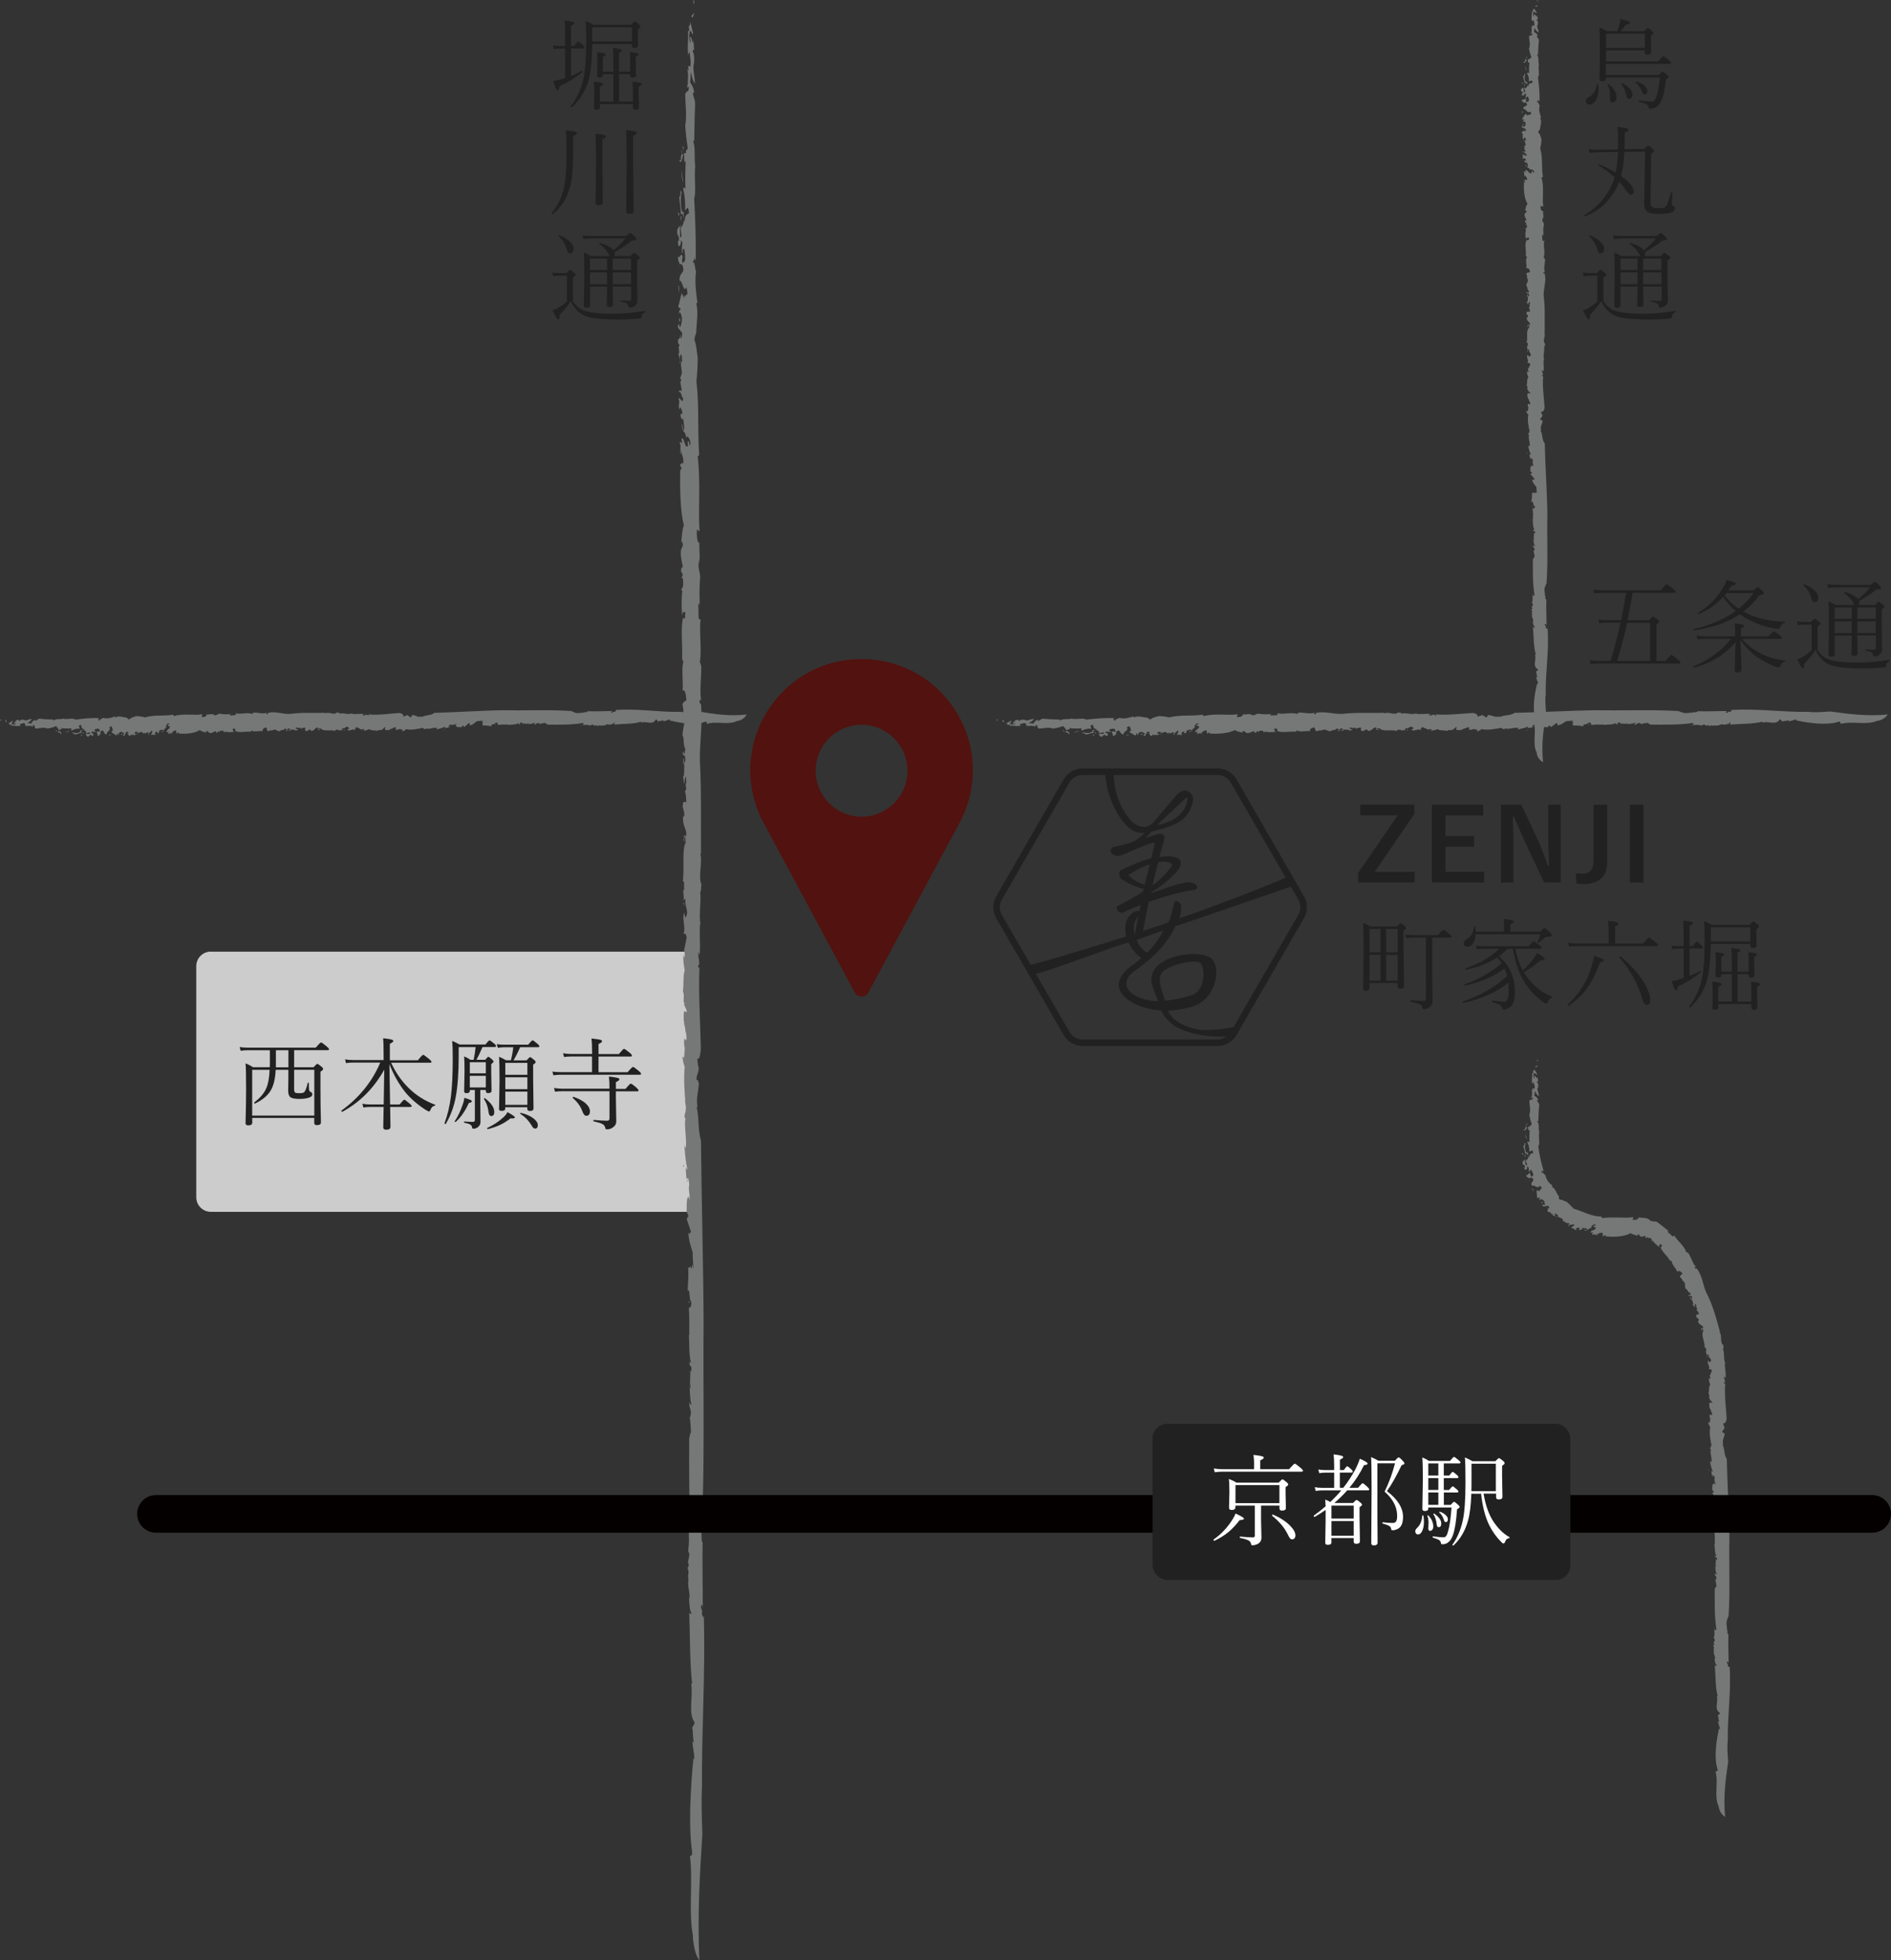 <?xml version="1.0" encoding="UTF-8"?><svg id="_レイヤー_2" xmlns="http://www.w3.org/2000/svg" viewBox="0 0 301.66 312.65"><rect x="0" y="0" width="301.66" height="312.65" fill="#333333" stroke="none"/><defs><style>.cls-1{stroke:#fff;stroke-width:4px;}.cls-1,.cls-2{fill:none;stroke-miterlimit:10;}.cls-3{fill:#767777;}.cls-3,.cls-4,.cls-5,.cls-6,.cls-7,.cls-8{stroke-width:0px;}.cls-4{fill:#52120f;}.cls-2{stroke:#040000;stroke-dasharray:0 12;stroke-width:5px;}.cls-5{fill:#fff;}.cls-6{fill:#ccc;}.cls-7{fill:#212121;}.cls-8{fill:#040000;}</style></defs><g id="_レイヤー_1-2"><path class="cls-6" d="M33.63,151.8h76.56v41.5H33.63c-1.28,0-2.32-1.04-2.32-2.32v-36.87c0-1.28,1.04-2.32,2.32-2.32Z"/><path class="cls-3" d="M159.25,114.81c-.52.07.28.26-.34.11.07-.12.17-.21.34-.11Z"/><path class="cls-3" d="M299.45,114.97c-1.68.76-3.9,0-5.74.48-.22.03.06-.42-.43-.32-1.78.59-4.6.24-6.77-.22l.13-.12c-.41-.09-.92.31-1.36.25,0-.08.14-.11.04-.22-.11.24-.79.11-.98.29-.17-.09-.16-.28-.38-.38l-.25.27c-.7.64-1.7-.05-2.65.29.05-.06.14-.11.06-.17-1.53.39-3.44.32-5.15.46.07-.1.13-.27.03-.38-.08.28-.61.36-1.07.41-.21-.29-.79.27-1.32.11l.05-.06c-.4.3-.59-.18-.91.19l-.25-.23c-.17.41-.57-.21-.9,0v.08c-.3.1-.46-.11-.75-.04l-.03-.05c-.67.11-1.06-.12-1.05.2-.24-.26.65-.12.28-.49-2.21.33-4.49.27-6.72.27-.25-.13-.41-.17-.47-.29-.22.06-.84.06-1.04.22.07,0-.14-.16-.26-.18-.41-.12-.44.35-.89.21.18-.09.24-.19.18-.31-.38.25-.89.21-1.34.29.07-.05.18-.09.16-.19-.49.28-.89-.06-1.32.12l.16-.19c-.69-.22-.2.39-.8.25.14-.06.09-.13.12-.21-.56.34-1.46.23-2.02.34.03-.03.02-.08.02-.08-.61.04-1.24-.06-1.91.08-.24-.08.08-.45-.56-.38.02.37-1.09.15-.71.57-.55-.06-1.42-.2-1.78-.07.25-.14-.27-.45.19-.49l-.34-.22c.05-.15.35.05.25-.14-.23.01-.89.16-1.1.1-.42.23-.81.65-1.5.7.32-.14-.18-.41.04-.47l-.96.71c-.23.02-.05-.29-.38-.2.02.1-.13.16-.23.24-.09-.04-.95.09-1.05-.27-.1-.14.37-.08.12-.21-.42,0-.44.13-.86.13v-.05c-.29-.05-.83.16-.53.36.19.01-.07-.22.21-.11-.2.21-.69.27-1.11.28.14-.06.13-.16.18-.26-.57.29-1.17.38-1.8.5,0,.17.24-.32.33-.22-.81-.24-1.67.34-2.35-.01.11-.03.06.25.05.2-.39-.02-.37-.27-.63-.18-.02-.15-.32.05-.58.09-.14.11-.07-.07.16-.09-.36.13-1.82.35-2.67.14.02.1-.52.36-.71.35l.08-.23c-.18-.14-.65.02-.68-.18-.41.28,1.59-.24,1.03-.02-.14-.19-.78.36-.66.05-.39,0-.77.27-1.14.05.11.04.32-.32,0-.3-.55.04-.16.11-.61.19l-.28.09c-.02.22-.49-.03-.29.22-.07-.18-.8.11-.75-.26l.08-.29c-.24.02-.39.31-.58.44-.03-.03-.09-.09-.08-.13-.04.44-.57-.04-.86.31-.5-.15-1.28-.01-1.51-.29-.39.13-.74.3-1.18.2.09-.04.21-.05.23-.15-.28-.13-.34-.01-.6.06.06-.07-.55-.26-.86-.42-.38.13-.25.37-.29.52-.35-.44-1.08.28-1.52-.12.13-.06.56-.22.24-.33-.35-.44-.71.32-1.27.11l.14.36c-.25-.23-.83.21-.77-.16-.19.13-.67-.12-.6.24-.93-.3-2.26.18-2.83-.46-.13.06-.46,0-.4.18.22.2.31-.14.39,0-.12.01-.15.11-.16.16-.29-.08-.52-.11-.24-.4-.64-.22-.66.6-1.48.47.04-.15-.02-.2-.26-.18l-.45.25c-.53-.06-.3-.33-.31-.58-.28.04-.63.03-.76.22l-.34-.31c.25.23-.23.15-.37.21l.13-.06c-.05-.1-.38-.04-.54,0,.04.15.37.22.55.26-.14.11-.37.08-.56.21.06-.24-.46-.17-.68-.2-.26-.05-.29.22-.37.21,0-.13-.42-.02-.22-.2.09-.04.2.12.35.01-.17-.09-.15-.32-.5-.15-.27.12.07.48-.43.33.13-.06.16-.16.26-.25l-.47-.13-.02.22c-.06-.06-.02-.08-.05-.11-.14.23-.72.07-.83.34-.24.02-.5-.15-.73-.18l.04-.02c-.28-.13-.65-.04-.88.11v-.05c-.14-.02-.5.02-.69.15-.38-.17-.13-.84-.55-.56-.39,0-.61.41-.45.55-.7-.15-1.49.21-2.14-.13-.1.09-.04.15-.24.2-1.03-.09-2.16.26-2.98-.17.3-.09.02-.22.01-.35-.25.2-.29-.21-.38.14.02.2,0,.3.29.38-.61.11-1.54.11-1.88-.08.17.09.04.15-.1.22.04-.32-.41-.37-.75-.26l-.05.2-.22-.2c-.13.06-.14.41-.48.22-.02-.08-.04-.15-.1-.21-.35.16-.85.43-1.23.27l-.31-.29c-.16.03-.44.2-.15.29-.65-.17-1.07-.19-1.28-.44-1.13.6-2.76.63-4.07.58l.04-.15c-.35-.14-.18.26-.43.15.11-.14-.27-.3,0-.47-.5-.15-.65.25-.98.32-.05.19.26-.12.2.12-.06.07-.7-.15-.77.14-.13-.11-.03-.33.04-.45l-.31.14c-.38-.34.86-.61.46-1.03l-.28.05c-.27-.3.75-.34.04-.45-.31.14-.57.57-.3.69-.64.08-.3.69-.99.67-.19-.17.55-.04.42-.28-.33-.23-.65.13-.94.05.32.11.05.4-.16.46-.35-.14.23-.28-.27-.3-.08.17-.54.29-.14.41-.18.38-.52-.11-.79.19-.16-.27.51-.62-.03-.75.09.26-.67.35-.39.73-.21-.07-.24-.28-.08-.44-.31-.16-.74.47-.84-.04l-.11.26c-.1-.09-.23-.15-.39-.29-.27,0-.87.36-.84-.04-.09.04-.7.02-.46.3.38.17.44-.2.65.17-.27-.3-.55.04-.77.14l-.04-.15c-.13.06-.44.03-.52.19.1-.09.05-.19-.06-.23l-.14.23c-.54.12-.13-.41-.65-.34l.4-.18c-.09.04-.26-.18-.51-.11-.1.21-.28.47-.36.64-.29.09-.13-.24-.42-.02l.38-.26c.06-.07-.26-.35-.65-.35-.25.07-.64.38-.24.5-.2,0-.47-.13-.32-.28-.45.07.06.23-.33.36-.16-.14-.65-.35-.94-.55l.4-.36h-.27c.35-.29-.17-.22.02-.52-.18-.05-.4.06-.58.13.53.48-.6.66-.44,1.1-.73.12-.46-1.07-1.22-.38.12.11-.23.45.23.32-.45-.05-.31.44-.84.26.4-.18-.43-.45.15-.71-.04.15.32.11.41.07-.19-.17.04-.44-.43-.44-.28.04-.67.05-.62.28.01.25.43-.03.25.23-.57.09-.66-.3-.89.15.36-.03.45.23.44.4l-.42.11.08-.17c-.67-.12-.2.3-.84.26l-.3-.33c.15-.29.94.13.82-.34-.42-.02-.56.22-.95.1.09-.04.21-.05.3-.09-.15-.02-.3-.63-.9-.27-.31.14-.08.17-.09.34-.67.05-.87.23-1.31.26.09-.34-.77-.03-.29-.38.22.2,1.19.18,1.43-.14-.25-.4.53.06.67-.35-.54,0-.51-.41-.6-.67-.15-.02-.3.09-.38.13-.06.24.13.24.14.49-.6-.07-1.18.07-1.51.31-.2-.12-.14-.37.1-.39-.72.07-1.48.04-2.16-.03.44.4-.76.09-.46.43.36.09.68.37.48.55-.23-.03,0-.17-.09-.26-.29.22-.45-.35-.74,0,.65-.13.13-.49.25-.8-.47.18.02-.22-.45-.22-.47.17-1.05.31-1.57.38-.66-.3-1.66,0-2.25,0-.31-.16-.1-.51-.43-.57-.39,0,.29.38-.29.22l.06-.07c-.17.08-1.06-.24-1.23.27l.18-.38c-.11-.03-.21.05-.3.09,0-.12-.13-.24.05-.32-.36-.26-.75.04-1.14.05l.25.23c-.66.18-1.11-.05-1.75.03l.02-.22-.38.13c.09-.21-.26-.35-.46-.17l.99-.54c.28.13-.3.27-.13.49.15.19.74.13.84-.08-.23-.02-.24.02-.42.1-.08-.31.27-.3.44-.5-.12.01-.29-.08-.31.02.23-.15.47-.17.86-.18-.26.12.14.19.04.28.03-.27.4-.36.89-.28.34.31.91-.2,1.46-.12-.23.28-.52.5-.86.61.35.14.39,0,.74.13.17-.21.29-.52.75-.64l.02.2c.42-.1.42-.4.94-.35.9.1,1.84.1,2.53.13l.03.2c.38-.43,1.28-.16,1.8-.35.88.2,1.91-.19,2.36.16,1.55-.16,2.91-.31,4.52-.23l-.27.3c.29-.22.19.17.47.13-.32-.24.39-.31.59-.49.72.23,1.64-.02,2.27-.23l.02.2c.64-.38,1.41-.05,2.21.02.09.08.24.27.47.25.43-.33.66-.3,1.3-.51.46,0,1.22.08,1.69.21,1.75-.46,3.53-.17,5.35-.44l.13.24c1.76-.51,3.93-.05,5.43-.31l-.15.41c.47.13,1.07-.11.95-.4.47.12,1.18-.2,1.48.14.48.08.59-.19.99-.24.97.15,1.33.12,2.24.04l-.23-.03c-.1.09-.11.26.12.29.34-.11,1.25.11.91-.38.97.28,2.27-.23,3.22.15-.08-.13.16-.16.26-.25.85,0,1.75.26,2.43.04.14.07-.22.23.13.24.21-.05,0-.17.26-.25,1.38-.25,2.8.26,4.06.19,2.24-.26,4.57-.13,6.71-.17l-.02.1c.72-.37,1.68.38,2.26-.18.17.09.65.04.52.23.57-.26,1.6.25,2.43-.09-.08,0-.12.01-.21.05.83.22,1.57-.08,2.45.12-.09.04-.25.07-.28.17.34.19.81-.41.99.06.19,0,.14-.24.02-.22,1.93.18,3.99-.12,5.99-.22,1.44.28.09.79,1.22.44.09.09.07-.18.08-.08.44-.13.68.53.99.28-.13-.29.2-.16.21-.34.88.19,1.06.45,1.75.23l-.05.15c.81-.43,1.76-.2,2.44-.7,4.48-.09,8.78-.37,13.16-.42,4.32.09,8.55-.13,12.94.13,1.03.4,1.11.39,2.23.23-.05.06-.12.08-.04.14.06-.33.8-.03.9-.34,1.62.06,3.12-.03,4.79-.03-.26.04-.4.3-.08.28l.33-.21.05.09c.21-.05.45-.21.23-.32,4.19-.28,8.32.37,12.43.29.98.14,2.36.01,3.42-.06,3.14.44,5.97.79,9.16.48,0,0-.42.85-1.73,1.04Z"/><path class="cls-3" d="M159.87,114.77c.11.16.48.25.19.47-.04-.15-.22-.33-.19-.47Z"/><path class="cls-3" d="M169.63,116.46s.14.07.17.09c-.12.01-.23.15-.33.06.12-.01.1-.09.16-.16Z"/><path class="cls-3" d="M172.12,116.56c-.04.15-.57.26-.89.28l.89-.28Z"/><path class="cls-3" d="M174.45,117.16c.2.12.15.19-.13.19-.02-.08.07-.12.13-.19Z"/><path class="cls-3" d="M174.61,116.83c.19,0,.29.08.38.17,0-.12-.45.08-.38-.17Z"/><path class="cls-3" d="M179.66,117.25c.12-.01.38-.13.5.03-.13-.11-.59.19-.5-.03Z"/><path class="cls-3" d="M182,117.03c.08,0,.11.04.19,0,.14.07,0,.17-.13.19l-.07-.18Z"/><polygon class="cls-3" points="224.68 116.45 224.43 116.52 224.46 116.37 224.68 116.45"/><path class="cls-3" d="M243.38,116.44c.25-.09.18.14.22.16-.23.01.08-.18-.22-.16Z"/><polygon class="cls-3" points="253.47 115.71 253.39 115.71 253.41 115.42 253.47 115.71"/><path class="cls-3" d="M.29,114.81c-.44.07.24.26-.29.11.06-.12.14-.21.29-.11Z"/><path class="cls-3" d="M117.64,114.97c-1.41.76-3.26,0-4.8.48-.18.03.05-.42-.36-.32-1.49.59-3.85.24-5.67-.22l.11-.12c-.35-.09-.77.31-1.14.25,0-.08.12-.11.03-.22-.09.24-.66.11-.82.29-.15-.09-.13-.28-.32-.38l-.21.27c-.58.64-1.42-.05-2.22.29.04-.06.12-.11.05-.17-1.28.39-2.88.32-4.31.46.06-.1.11-.27.03-.38-.07.28-.51.36-.9.41-.17-.29-.66.27-1.11.11l.04-.06c-.33.3-.49-.18-.76.19l-.21-.23c-.15.41-.48-.21-.76,0v.08c-.25.1-.39-.11-.63-.04l-.02-.05c-.56.11-.89-.12-.88.2-.2-.26.55-.12.24-.49-1.85.33-3.76.27-5.63.27-.21-.13-.35-.17-.39-.29-.19.06-.7.06-.87.22.06,0-.12-.16-.22-.18-.34-.12-.37.35-.74.21.15-.09.2-.19.15-.31-.32.25-.74.21-1.12.29.06-.05.15-.09.13-.19-.41.28-.75-.06-1.11.12l.13-.19c-.58-.22-.17.39-.67.25.12-.06.08-.13.1-.21-.47.34-1.22.23-1.69.34.03-.03.02-.08.02-.08-.51.04-1.04-.06-1.6.08-.2-.08.07-.45-.47-.38.02.37-.91.15-.6.57-.46-.06-1.19-.2-1.49-.07.21-.14-.22-.45.16-.49l-.29-.22c.04-.15.3.05.21-.14-.19.01-.75.16-.92.1-.35.23-.68.65-1.25.7.27-.14-.15-.41.03-.47l-.8.71c-.19.02-.04-.29-.32-.2.01.1-.11.16-.19.24-.07-.04-.79.09-.88-.27-.08-.14.31-.08.1-.21-.35,0-.37.13-.72.13v-.05c-.24-.05-.69.16-.44.36.16.01-.06-.22.18-.11-.16.21-.57.27-.93.28.12-.06.11-.16.15-.26-.47.29-.98.38-1.51.5,0,.17.2-.32.28-.22-.68-.24-1.4.34-1.97-.01.09-.03.05.25.04.2-.33-.02-.31-.27-.52-.18-.02-.15-.27.05-.49.09-.11.11-.06-.07.13-.09-.31.13-1.53.35-2.23.14.01.1-.43.36-.6.35l.06-.23c-.15-.14-.54.02-.57-.18-.35.28,1.33-.24.87-.02-.12-.19-.65.36-.55.05-.33,0-.64.27-.95.05.09.04.26-.32,0-.3-.46.04-.13.11-.51.19l-.24.09c-.02.22-.41-.03-.24.22-.06-.18-.67.11-.63-.26l.06-.29c-.2.02-.33.31-.49.44-.03-.03-.08-.09-.07-.13-.03.44-.48-.04-.72.31-.42-.15-1.07-.01-1.27-.29-.32.13-.62.3-.99.2.07-.04.17-.05.19-.15-.23-.13-.29-.01-.5.06.05-.07-.46-.26-.72-.42-.32.13-.21.37-.24.52-.29-.44-.91.28-1.27-.12.11-.06.47-.22.2-.33-.29-.44-.59.32-1.06.11l.12.36c-.21-.23-.7.21-.65-.16-.16.13-.56-.12-.5.24-.78-.3-1.89.18-2.37-.46-.11.06-.39,0-.33.18.18.2.26-.14.33,0-.1.01-.12.11-.13.16-.24-.08-.43-.11-.2-.4-.54-.22-.55.6-1.24.47.03-.15-.02-.2-.22-.18l-.38.25c-.44-.06-.25-.33-.26-.58-.24.04-.53.03-.63.22l-.29-.31c.21.23-.19.15-.31.21l.11-.06c-.04-.1-.32-.04-.45,0,.03.15.31.22.46.26-.12.11-.31.08-.47.21.05-.24-.39-.17-.57-.2-.22-.05-.24.22-.31.21,0-.13-.35-.02-.18-.2.07-.04.17.12.29.01-.14-.09-.13-.32-.42-.15-.22.12.06.48-.36.33.11-.06.13-.16.22-.25l-.39-.13-.02.22c-.05-.06-.02-.08-.04-.11-.12.23-.6.07-.69.34-.2.02-.42-.15-.61-.18l.04-.02c-.23-.13-.54-.04-.74.11v-.05c-.12-.02-.42.02-.57.15-.32-.17-.11-.84-.46-.56-.33,0-.51.41-.38.55-.58-.15-1.25.21-1.79-.13-.08.09-.03.15-.2.2-.86-.09-1.81.26-2.49-.17.25-.09.02-.22.01-.35-.21.2-.25-.21-.32.14.02.2,0,.3.24.38-.51.11-1.29.11-1.57-.08.14.09.03.15-.08.22.04-.32-.34-.37-.63-.26l-.04.2-.19-.2c-.11.06-.12.41-.4.22-.01-.08-.03-.15-.08-.21-.3.16-.71.43-1.03.27l-.26-.29c-.14.03-.37.2-.13.29-.55-.17-.9-.19-1.07-.44-.94.6-2.31.63-3.4.58l.03-.15c-.29-.14-.15.26-.36.15.1-.14-.22-.3,0-.47-.42-.15-.54.25-.82.32-.04.19.22-.12.17.12-.05.07-.58-.15-.65.14-.11-.11-.02-.33.03-.45l-.26.14c-.31-.34.72-.61.39-1.03l-.24.05c-.23-.3.63-.34.03-.45-.26.14-.48.57-.25.69-.54.08-.25.69-.83.67-.16-.17.46-.04.35-.28-.27-.23-.55.13-.79.05.27.11.04.4-.13.46-.29-.14.19-.28-.23-.3-.07.17-.45.29-.12.41-.15.38-.43-.11-.66.19-.14-.27.43-.62-.03-.75.07.26-.56.35-.32.73-.18-.07-.2-.28-.07-.44-.26-.16-.62.47-.71-.04l-.09.26c-.08-.09-.2-.15-.33-.29-.23,0-.73.36-.71-.04-.07.04-.59.02-.39.3.32.17.37-.2.55.17-.23-.3-.46.04-.65.14l-.03-.15c-.11.06-.36.03-.43.19.08-.09.04-.19-.05-.23l-.12.23c-.45.12-.11-.41-.54-.34l.33-.18c-.07.04-.22-.18-.43-.11-.08.21-.23.47-.3.64-.25.09-.11-.24-.35-.02l.32-.26c.05-.07-.21-.35-.54-.35-.21.07-.54.38-.2.5-.17,0-.4-.13-.26-.28-.37.07.05.23-.27.36-.13-.14-.54-.35-.79-.55l.34-.36h-.22c.29-.29-.15-.22.02-.52-.15-.05-.34.06-.48.13.45.48-.5.66-.37,1.1-.61.12-.38-1.07-1.02-.38.1.11-.2.45.19.32-.38-.05-.26.44-.71.26.33-.18-.36-.45.12-.71-.03.15.27.11.34.07-.16-.17.03-.44-.36-.44-.24.04-.56.05-.52.28.01.25.36-.03.21.23-.47.09-.55-.3-.75.15.3-.03.37.23.37.4l-.35.11.07-.17c-.56-.12-.16.3-.7.26l-.25-.33c.13-.29.79.13.69-.34-.35-.02-.47.22-.8.1.07-.04.17-.05.25-.09-.13-.02-.25-.63-.75-.27-.26.14-.07.17-.07.34-.56.05-.73.23-1.09.26.07-.34-.64-.03-.24-.38.18.2,1,.18,1.2-.14-.21-.4.44.06.56-.35-.45,0-.43-.41-.5-.67-.13-.02-.25.09-.32.13-.05.24.11.24.12.49-.5-.07-.99.07-1.27.31-.17-.12-.12-.37.08-.39-.6.07-1.24.04-1.81-.03.37.4-.64.09-.38.43.31.09.57.37.4.55-.19-.03,0-.17-.07-.26-.24.22-.38-.35-.62,0,.55-.13.11-.49.21-.8-.4.18.02-.22-.37-.22-.39.17-.88.31-1.32.38-.55-.3-1.39,0-1.88,0-.26-.16-.08-.51-.36-.57-.33,0,.24.38-.24.22l.05-.07c-.15.08-.89-.24-1.03.27l.15-.38c-.09-.03-.17.05-.25.09,0-.12-.11-.24.04-.32-.3-.26-.63.04-.95.05l.21.23c-.56.18-.93-.05-1.47.03l.02-.22-.32.13c.08-.21-.22-.35-.38-.17l.83-.54c.23.13-.25.27-.11.49.12.19.62.13.7-.08-.19-.02-.2.02-.35.1-.06-.31.23-.3.37-.5-.1.01-.24-.08-.26.02.2-.15.39-.17.72-.18-.22.12.12.19.04.28.03-.27.34-.36.74-.28.29.31.76-.2,1.23-.12-.19.28-.43.5-.72.61.29.14.33,0,.62.13.14-.21.24-.52.63-.64l.02.2c.35-.1.35-.4.79-.35.76.1,1.54.1,2.11.13l.02.2c.32-.43,1.07-.16,1.5-.35.74.2,1.6-.19,1.98.16,1.3-.16,2.44-.31,3.78-.23l-.23.3c.24-.22.16.17.39.13-.27-.24.33-.31.5-.49.6.23,1.37-.02,1.9-.23l.02.2c.54-.38,1.18-.05,1.85.02.08.08.2.27.4.25.36-.33.55-.3,1.09-.51.39,0,1.02.08,1.41.21,1.46-.46,2.96-.17,4.48-.44l.11.24c1.47-.51,3.29-.05,4.55-.31l-.12.41c.39.13.9-.11.8-.4.4.12.99-.2,1.24.14.4.08.49-.19.83-.24.81.15,1.11.12,1.87.04l-.19-.03c-.08.09-.09.26.1.29.28-.11,1.05.11.76-.38.81.28,1.9-.23,2.69.15-.07-.13.13-.16.22-.25.71,0,1.47.26,2.04.04.11.07-.18.23.11.24.17-.05,0-.17.22-.25,1.16-.25,2.34.26,3.4.19,1.87-.26,3.82-.13,5.62-.17l-.02.1c.6-.37,1.41.38,1.89-.18.14.09.54.04.44.23.48-.26,1.34.25,2.03-.09-.06,0-.1.01-.17.05.7.22,1.31-.08,2.05.12-.07.04-.21.07-.23.17.28.19.67-.41.83.06.16,0,.12-.24.02-.22,1.61.18,3.34-.12,5.02-.22,1.2.28.07.79,1.02.44.08.09.06-.18.07-.08.37-.13.57.53.83.28-.11-.29.17-.16.18-.34.74.19.88.45,1.46.23l-.04.15c.68-.43,1.47-.2,2.04-.7,3.75-.09,7.35-.37,11.01-.42,3.62.09,7.16-.13,10.83.13.86.4.93.39,1.87.23-.04.06-.1.08-.03.14.05-.33.67-.03.76-.34,1.36.06,2.61-.03,4.01-.03-.22.04-.33.3-.07.28l.27-.21.04.09c.18-.05.38-.21.19-.32,3.51-.28,6.96.37,10.4.29.82.14,1.98.01,2.87-.06,2.63.44,5,.79,7.67.48,0,0-.35.85-1.45,1.04Z"/><path class="cls-3" d="M.81,114.77c.09.16.4.25.16.47-.03-.15-.19-.33-.16-.47Z"/><path class="cls-3" d="M8.98,116.46s.12.07.14.09c-.1.01-.19.15-.28.06.1-.01.09-.09.13-.16Z"/><path class="cls-3" d="M11.06,116.56c-.03.15-.48.26-.74.28l.74-.28Z"/><path class="cls-3" d="M13.01,117.16c.17.12.12.19-.1.19-.02-.08.06-.12.1-.19Z"/><path class="cls-3" d="M13.15,116.83c.16,0,.24.08.32.17,0-.12-.37.08-.32-.17Z"/><path class="cls-3" d="M17.37,117.25c.1-.01.32-.13.42.03-.11-.11-.49.19-.42-.03Z"/><path class="cls-3" d="M19.33,117.03c.06,0,.09.04.16,0,.12.07,0,.17-.1.19l-.06-.18Z"/><polygon class="cls-3" points="55.06 116.45 54.84 116.52 54.87 116.37 55.06 116.45"/><path class="cls-3" d="M70.71,116.44c.21-.09.15.14.18.16-.19.01.07-.18-.18-.16Z"/><polygon class="cls-3" points="79.15 115.71 79.09 115.71 79.11 115.42 79.15 115.71"/><path class="cls-3" d="M245.32,169.36c-.07-.5-.26.27-.11-.33.12.07.21.16.11.33Z"/><path class="cls-3" d="M274.16,288.13c-.76-1.61,0-3.74-.48-5.5-.03-.21.42.05.32-.41-.59-1.71-.24-4.41.22-6.5l.12.13c.09-.4-.31-.88-.25-1.3.08,0,.11.13.22.04-.24-.11-.11-.76-.29-.94.09-.17.28-.15.38-.37l-.27-.24c-.64-.67.05-1.63-.29-2.54.06.04.11.13.17.06-.39-1.47-.32-3.3-.46-4.94.09.07.27.13.38.03-.28-.08-.36-.59-.41-1.03.29-.2-.27-.75-.11-1.27l.06.04c-.3-.38.18-.57-.19-.87l.23-.24c-.41-.17.21-.55,0-.87h-.08c-.1-.29.11-.44.04-.72l.05-.03c-.11-.65.12-1.02-.2-1,.26-.23.12.63.49.27-.33-2.12-.27-4.31-.27-6.45.13-.24.17-.4.29-.45-.06-.21-.06-.8-.22-1,0,.07.16-.14.18-.25.12-.39-.35-.42-.21-.85.09.17.19.23.31.17-.25-.36-.21-.85-.29-1.28.05.07.09.17.19.15-.28-.47.06-.86-.12-1.27l.19.15c.22-.66-.39-.2-.25-.77.06.14.13.09.21.11-.34-.54-.23-1.4-.34-1.94.03.03.08.02.08.02-.04-.58.06-1.19-.08-1.83.08-.23.45.08.38-.54-.37.02-.15-1.05-.57-.68.06-.53.2-1.36.07-1.71.14.24.45-.26.49.18l.22-.33c.15.05-.05.34.14.24-.01-.22-.16-.86-.1-1.05-.23-.41-.65-.78-.7-1.44.14.31.41-.18.47.03l-.71-.92c-.02-.22.29-.05.2-.36-.1.02-.16-.12-.24-.22.04-.08-.09-.91.27-1,.14-.1.08.36.21.11,0-.4-.13-.42-.13-.83h.05c.05-.27-.16-.79-.36-.5-.01.19.22-.07.11.2-.21-.19-.27-.66-.28-1.06.06.14.16.12.26.18-.29-.54-.38-1.12-.5-1.73-.17,0,.32.23.22.32.24-.78-.34-1.61.01-2.25.03.11-.25.06-.2.05.02-.37.27-.36.18-.6.15-.02-.05-.31-.09-.56-.11-.13.07-.07.09.15-.13-.35-.35-1.75-.14-2.56-.1.02-.36-.5-.35-.68l.23.07c.14-.17-.02-.62.18-.65-.28-.4.24,1.53.02.99.19-.14-.36-.75-.05-.63,0-.37-.27-.74-.05-1.09-.04.1.32.3.3,0-.04-.53-.11-.15-.19-.58l-.09-.27c-.22-.02.03-.47-.22-.28.18-.07-.11-.77.26-.72l.29.07c-.02-.23-.31-.38-.44-.56.03-.03.09-.09.13-.08-.44-.04.04-.55-.31-.82.15-.48.01-1.22.29-1.45-.14-.37-.29-.71-.2-1.13.04.08.05.2.15.22.13-.27,0-.32-.07-.54.07.05.25-.5.38-.8-.16-.34-.39-.2-.54-.22.41-.36-.38-.95-.05-1.4.08.11.28.49.35.18.39-.39-.42-.61-.29-1.16l-.34.19c.19-.27-.35-.72.03-.74-.16-.15,0-.63-.34-.51.13-.92-.65-2-.17-2.68-.09-.11-.12-.42-.28-.31-.14.25.21.24.1.35-.04-.11-.14-.1-.19-.1,0-.28-.03-.5.33-.33.05-.65-.75-.44-.84-1.21.15,0,.19-.08.1-.29l-.37-.33c-.1-.49.23-.37.47-.46-.12-.24-.22-.55-.43-.61l.19-.41c-.14.3-.21-.16-.31-.26l.1.1c.08-.08-.08-.35-.17-.48-.13.09-.08.4-.07.58-.15-.09-.2-.3-.38-.42.25-.03.01-.46-.04-.67-.04-.24-.3-.17-.32-.24.12-.05-.13-.37.11-.26.07.06-.05.22.11.31.03-.18.24-.25-.03-.49-.2-.19-.42.24-.46-.26.1.09.2.08.32.13l-.05-.46-.21.07c.03-.08.06-.05.08-.08-.27-.03-.33-.59-.61-.58-.11-.19-.05-.49-.12-.69l.03.03c.02-.29-.22-.57-.45-.69h.05c-.05-.14-.22-.43-.42-.53-.01-.39.69-.49.26-.71-.17-.32-.63-.3-.68-.11-.18-.64-.86-1.07-.89-1.75-.13-.03-.14.05-.29-.07-.44-.83-1.33-1.4-1.49-2.19.25.13.18-.14.26-.23-.29-.02-.03-.34-.33-.16-.13.16-.21.21-.1.45-.43-.32-1-.79-1.11-1.11.05.17-.07.14-.19.13.22-.23-.06-.49-.35-.53l-.13.15-.05-.25c-.12.01-.28.31-.42.04.02-.07.04-.15.01-.22-.31.04-.68.23-.88.02-.05-.1-.11-.2-.17-.3-.12.02-.29.17-.11.28-.51-.19-1-.2-1.17-.45-.54.3-1.2.46-1.89.53-.35.04-.68.06-1.04.06-.38-.01-.76-.04-1.11-.07l.05-.14c-.36-.16-.22.25-.47.11.14-.12-.25-.34.06-.47-.5-.23-.71.15-1.07.16-.09.18.3-.08.19.15-.08.07-.71-.28-.85-.03-.11-.14.05-.33.14-.42l-.35.06c-.29-.42,1.01-.37.7-.88l-.28-.03c-.18-.36.78-.15.14-.43-.32.07-.69.41-.45.6-.65-.09-.49.61-1.18.34-.13-.23.57.16.5-.12-.24-.34-.68-.11-.94-.29.28.22-.09.4-.33.37-.3-.26.33-.16-.15-.39-.14.12-.64.02-.3.31-.34.26-.46-.34-.86-.21-.03-.31.77-.31.32-.68-.04.29-.8-.04-.71.45-.17-.19-.08-.37.14-.42-.19-.3-.93-.02-.75-.5l-.24.16c-.04-.13-.12-.27-.17-.49-.22-.17-.97-.28-.69-.57-.1-.02-.57-.48-.57-.1.2.41.48.16.44.59-.05-.41-.48-.36-.74-.44l.07-.14c-.15-.05-.37-.3-.55-.24.14.01.17-.1.11-.21l-.28.06c-.49-.36.2-.39-.23-.76l.42.19c-.09-.04-.06-.33-.29-.48-.23.07-.56.09-.75.12-.29-.19.09-.26-.27-.38.15.06.3.12.46.17.09,0,.1-.44-.15-.77-.22-.17-.72-.33-.56.09-.13-.17-.21-.49.02-.44-.34-.36-.16.19-.5-.09.03-.23-.08-.79-.06-1.16l.53.18-.14-.24c.43.16.1-.26.46-.24-.06-.18-.25-.32-.39-.45-.19.72-.86-.26-1.19.07-.46-.68.78-.86-.15-1.36-.06.17-.51-.09-.22.34-.12-.48-.54-.17-.56-.79.31.36.29-.57.73-.06-.15,0,.01.35.08.43.09-.24.43-.11.27-.56-.13-.26-.23-.65-.44-.54-.24.08.14.43-.15.32-.24-.57.11-.75-.38-.89.13.36-.1.52-.27.56l-.22-.42.19.05c-.04-.74-.35-.15-.42-.87l.28-.38c.31.12.03,1.04.47.83-.05-.44-.31-.56-.25-1,.05.09.08.22.14.3,0-.17.55-.39.16-.98-.16-.31-.17-.08-.34-.07-.09-.71-.29-.96-.31-1.36.34.09.03-.73.38-.28-.1.11-.15.39-.12.69.04.32.14.65.31.76.39-.28-.04.56.4.67-.04-.56.37-.56.62-.66.01-.15-.11-.28-.15-.37-.25-.05-.23.14-.49.16.02-.63-.1-1.17-.34-1.49.12-.19.37-.13.39.1-.07-.69-.04-1.42.03-2.07-.4.42-.09-.73-.43-.44-.09.35-.37.65-.55.46.03-.22.17,0,.26-.08-.22-.28.35-.43,0-.71.13.63.49.12.8.24-.18-.45.22.02.22-.43-.17-.45-.31-1.01-.38-1.51.3-.63,0-1.6,0-2.16.16-.29.51-.09.57-.41,0-.37-.38.28-.22-.28l.07.05c-.08-.17.24-1.02-.27-1.18l.38.17c.03-.1-.05-.2-.09-.29.12,0,.24-.12.32.04.26-.34-.04-.72-.05-1.09l-.23.24c-.18-.64.05-1.06-.03-1.68l.22.02-.13-.37c.21.09.35-.25.17-.44l.54.95c-.13.26-.27-.29-.49-.12-.19.14-.13.71.08.8.02-.22-.02-.23-.1-.4.31-.07.3.26.5.42-.01-.11.08-.28-.02-.3.15.22.17.45.18.83-.12-.25-.19.14-.28.04.27.03.36.39.28.85-.31.33.2.87.12,1.41-.28-.22-.5-.5-.61-.82-.14.34,0,.37-.13.71.21.16.52.28.64.72l-.2.02c.1.4.4.4.35.9-.1.87-.1,1.76-.13,2.42l-.2.03c.43.37.16,1.23.35,1.72-.2.84.19,1.83-.16,2.27.17,1.45.48,2.6.86,3.99l-.37-.14c.3.18-.1.21.03.45.12-.36.41.23.64.33.04.68.64,1.33,1.12,1.67l-.16.13c.3.15.49.38.65.67.15.29.29.63.52.9,0,.12-.06.34.1.49.49.06.65.19,1.19.42.31.26.78.72,1.06,1.05,1.51.44,2.85,1.27,4.45,1.26l.07.25c.4-.06.8-.08,1.2-.1.43,0,.87,0,1.3,0,.91.02,1.79.07,2.51-.06l-.14.41c.23.06.48.04.67-.04.17-.08.37-.19.29-.34.58.13,1.56.02,1.79.48.52.27.73.1,1.19.27.87.68,1.18.92,2,1.56l-.16-.19c-.14,0-.26.11-.1.3.36.16.84,1.03.96.43.5.94,1.71,1.72,1.92,2.76.07-.14.22.05.35.09.47.74.68,1.66,1.19,2.17,0,.15-.3-.09-.15.23.14.16.16-.08.34.12.86,1.14.96,2.65,1.47,3.77,1.05,1.97,1.63,4.22,2.19,6.27h-.1c.54.61,0,1.71.67,2.15-.06.18.08.65-.13.56.37.52.03,1.61.45,2.4,0-.08-.02-.12-.08-.2-.12.86.24,1.6.05,2.53-.04-.08-.08-.26-.18-.28-.18.36.42.78-.05.97,0,.19.24.13.22.02-.18,1.85.12,3.82.22,5.75-.28,1.38-.79.08-.44,1.17-.09.09.18.06.08.08.13.42-.53.66-.28.95.29-.12.16.19.34.2-.19.84-.45,1.01-.23,1.68l-.15-.05c.43.78.2,1.68.7,2.34.09,4.3.37,8.43.42,12.62-.09,4.15.13,8.21-.13,12.42-.4.99-.39,1.06-.23,2.14-.06-.04-.08-.11-.14-.04.33.05.03.76.34.87-.06,1.56.03,2.99.03,4.59-.04-.25-.3-.38-.28-.08l.21.32-.09.05c.05.21.21.43.32.22.28,4.02-.37,7.98-.29,11.92-.14.94-.01,2.27.06,3.28-.44,3.01-.79,5.73-.48,8.79,0,0-.85-.4-1.04-1.66Z"/><path class="cls-3" d="M245.35,169.96c-.16.11-.25.46-.47.18.15-.03.33-.22.47-.18Z"/><path class="cls-3" d="M243.66,179.32s-.07.13-.09.16c-.01-.12-.15-.22-.06-.32.01.12.09.1.16.15Z"/><path class="cls-3" d="M243.57,181.71c-.15-.04-.26-.55-.28-.85l.28.85Z"/><path class="cls-3" d="M243.01,184.06c-.11.23-.18.17-.19-.13.08-.03.12.07.19.13Z"/><path class="cls-3" d="M243.35,184.22c.01.21-.07.32-.13.43.11-.02-.12-.48.13-.43Z"/><path class="cls-3" d="M244.43,189.58c.07.11.29.32.22.5.02-.17-.46-.5-.22-.5Z"/><path class="cls-3" d="M245.98,191.64c.04.07.04.12.13.17.04.16-.14.1-.23,0l.1-.17Z"/><polygon class="cls-3" points="272.39 216.59 272.28 216.37 272.43 216.38 272.39 216.59"/><path class="cls-3" d="M272.69,234.34c.09.24-.14.17-.16.21-.01-.22.18.08.16-.21Z"/><polygon class="cls-3" points="273.42 244.02 273.42 243.94 273.72 243.97 273.42 244.02"/><path class="cls-3" d="M245.32.29c-.07-.45-.26.24-.11-.29.12.06.21.15.11.29Z"/><path class="cls-3" d="M245.15,120.07c-.76-1.44,0-3.33-.48-4.9-.03-.18.42.05.32-.37-.59-1.52-.24-3.93.22-5.78l.12.11c.09-.35-.31-.79-.25-1.16.08,0,.11.12.22.03-.24-.09-.11-.68-.29-.84.09-.15.28-.13.38-.33l-.27-.21c-.64-.6.05-1.45-.29-2.26.06.04.11.12.17.05-.39-1.31-.32-2.94-.46-4.4.09.06.27.11.38.03-.28-.07-.36-.52-.41-.91.29-.18-.27-.67-.11-1.13l.06.04c-.3-.34.18-.5-.19-.78l.23-.22c-.41-.15.21-.49,0-.77h-.08c-.1-.26.11-.39.04-.64l.05-.02c-.11-.57.12-.91-.2-.89.26-.2.12.56.49.24-.33-1.89-.27-3.84-.27-5.74.13-.22.17-.35.29-.4-.06-.19-.06-.72-.22-.89,0,.06.16-.12.18-.22.12-.35-.35-.38-.21-.76.09.15.19.2.31.15-.25-.32-.21-.76-.29-1.14.05.06.09.15.19.14-.28-.42.06-.76-.12-1.13l.19.14c.22-.59-.39-.17-.25-.69.06.12.13.08.21.1-.34-.48-.23-1.25-.34-1.72.03.03.08.02.08.02-.04-.52.06-1.06-.08-1.63.08-.21.45.07.38-.48-.37.02-.15-.93-.57-.61.06-.47.2-1.21.07-1.52.14.21.45-.23.49.16l.22-.29c.15.04-.05.3.14.21-.01-.2-.16-.76-.1-.94-.23-.36-.65-.69-.7-1.28.14.28.41-.16.47.03l-.71-.82c-.02-.19.29-.04.2-.32-.1.01-.16-.11-.24-.19.04-.07-.09-.81.27-.89.14-.09.08.32.21.1,0-.36-.13-.38-.13-.74h.05c.05-.24-.16-.71-.36-.45-.01.17.22-.06.11.18-.21-.17-.27-.59-.28-.95.06.12.16.11.26.16-.29-.48-.38-1-.5-1.54-.17,0,.32.2.22.28.24-.69-.34-1.43.01-2.01.03.09-.25.05-.2.04.02-.33.27-.32.18-.54.15-.02-.05-.27-.09-.5-.11-.12.07-.06.09.14-.13-.31-.35-1.56-.14-2.28-.1.01-.36-.44-.35-.61l.23.06c.14-.15-.02-.55.18-.58-.28-.35.24,1.36.02.88.19-.12-.36-.67-.05-.56,0-.33-.27-.66-.05-.97-.04.09.32.27.3,0-.04-.47-.11-.13-.19-.52l-.09-.24c-.22-.02.03-.42-.22-.25.18-.06-.11-.69.26-.64l.29.07c-.02-.2-.31-.33-.44-.5.03-.03.09-.08.13-.07-.44-.03.04-.49-.31-.73.15-.43.01-1.09.29-1.29-.13-.33-.3-.63-.2-1.01.04.08.05.18.15.2.13-.24.01-.29-.06-.51.07.05.26-.47.42-.73-.13-.33-.37-.22-.52-.25.44-.3-.28-.92.12-1.3.06.11.22.48.33.21.44-.3-.32-.6-.11-1.09l-.36.12c.23-.21-.21-.71.16-.66-.13-.16.12-.57-.24-.52.3-.79-.18-1.93.46-2.42-.06-.11,0-.4-.18-.34-.2.19.14.26,0,.33-.01-.1-.11-.12-.16-.13.08-.25.11-.44.4-.21.22-.55-.6-.57-.47-1.26.15.03.2-.02.18-.23l-.25-.39c.06-.45.33-.26.58-.27-.04-.24-.03-.54-.22-.65l.31-.29c-.23.21-.15-.2-.21-.31l.06.11c.11-.04.04-.32,0-.46-.15.03-.22.32-.26.47-.11-.12-.08-.32-.21-.48.24.05.17-.39.2-.58.05-.22-.22-.25-.21-.31.13,0,.02-.36.2-.19.04.07-.12.17-.01.3.09-.15.32-.13.15-.43-.12-.23-.48.06-.33-.37.06.11.16.13.25.22l.13-.4-.22-.02c.06-.05.08-.02.11-.04-.23-.12-.07-.61-.34-.71-.02-.2.15-.43.18-.62l.02.04c.13-.24.04-.55-.11-.75h.05c.02-.12-.02-.42-.15-.59.17-.33.84-.11.56-.47,0-.33-.41-.52-.55-.39.15-.6-.21-1.27.13-1.83-.09-.09-.15-.03-.2-.21.09-.88-.26-1.85.17-2.55.09.25.22.02.35.01-.2-.21.21-.25-.13-.33-.2.02-.3,0-.38.25-.11-.52-.11-1.32.08-1.61-.09.15-.15.03-.22-.08.32.04.37-.35.26-.64l-.2-.04.2-.19c-.06-.11-.41-.12-.22-.41.08-.01.15-.03.21-.08-.16-.3-.43-.73-.27-1.05l.29-.27c-.03-.14-.2-.37-.29-.13.17-.56.19-.92.44-1.1-.6-.96-.63-2.36-.58-3.47l.15.03c.14-.3-.26-.16-.15-.37.14.1.3-.23.47,0,.15-.43-.25-.55-.32-.83-.19-.04.12.22-.12.17-.07-.05.15-.59-.14-.66.11-.11.33-.02.45.03l-.14-.26c.34-.32.61.73,1.03.39l-.05-.24c.3-.23.34.64.45.03-.14-.26-.57-.49-.69-.25-.08-.55-.69-.25-.67-.84.17-.16.04.47.28.36.23-.28-.13-.56-.05-.8-.11.27-.4.04-.46-.14.14-.3.28.19.3-.23-.17-.07-.29-.46-.41-.12-.38-.15.11-.44-.19-.67.27-.14.62.44.75-.03-.26.07-.35-.58-.73-.33.07-.18.28-.2.44-.07.16-.26-.47-.63.04-.72l-.26-.09c.09-.08.15-.2.29-.33,0-.23-.36-.74.04-.72-.04-.07-.02-.6-.3-.4-.17.33.2.38-.17.56.3-.23-.04-.47-.14-.66l.15-.03c-.06-.11-.03-.37-.19-.44.09.09.19.04.23-.05l-.23-.12c-.12-.46.41-.11.34-.55l.18.34c-.04-.07.18-.23.11-.44-.21-.08-.47-.24-.64-.31-.09-.25.24-.11.02-.36l.26.32c.07.05.35-.22.35-.55-.07-.21-.38-.55-.5-.21,0-.17.13-.4.28-.27-.07-.38-.23.05-.36-.28.14-.13.35-.55.55-.8l.36.34v-.23c.29.3.22-.15.52.02.05-.16-.06-.34-.13-.49-.48.46-.66-.51-1.1-.38-.12-.62,1.07-.39.38-1.04-.12.11-.45-.2-.32.19.05-.39-.44-.26-.26-.72.18.34.45-.36.71.13-.15-.03-.11.27-.07.35.17-.16.44.03.44-.36-.04-.24-.05-.57-.28-.53-.25.01.03.37-.23.21-.09-.48.3-.56-.15-.76.03.31-.23.38-.4.38l-.11-.35.17.07c.12-.57-.3-.17-.26-.72l.33-.26c.29.13-.13.8.34.7.02-.36-.22-.48-.1-.81.04.08.05.18.09.25.02-.13.63-.26.27-.77-.14-.26-.17-.07-.34-.08-.05-.57-.23-.75-.26-1.12.34.08.03-.65.38-.25-.2.19-.18,1.02.14,1.22.4-.21-.06.45.35.58,0-.46.41-.44.67-.51.02-.13-.09-.25-.13-.33-.24-.05-.24.11-.49.12.07-.51-.07-1.01-.31-1.29.12-.17.37-.12.39.09-.07-.61-.04-1.27.03-1.85-.4.38-.09-.65-.43-.39-.09.31-.37.58-.55.41.03-.19.17,0,.26-.08-.22-.25.35-.39,0-.63.13.56.49.11.8.21-.18-.4.22.02.22-.38-.17-.4-.31-.9-.38-1.34.3-.56,0-1.42,0-1.92.16-.26.51-.08.57-.37,0-.33-.38.25-.22-.25l.07.05c-.08-.15.24-.91-.27-1.05l.38.15c.03-.09-.05-.18-.09-.25.12,0,.24-.11.32.04.26-.31-.04-.64-.05-.97l-.23.21c-.18-.57.05-.95-.03-1.5l.22.02-.13-.33c.21.08.35-.22.17-.39l.54.85c-.13.24-.27-.26-.49-.11-.19.13-.13.63.08.72.02-.19-.02-.2-.1-.35.31-.06.3.23.5.38-.01-.1.08-.25-.02-.27.15.2.17.4.18.74-.12-.23-.19.12-.28.04.27.03.36.35.28.76-.31.29.2.77.12,1.25-.28-.19-.5-.44-.61-.73-.14.3,0,.33-.13.63.21.15.52.25.64.64l-.2.02c.1.35.4.35.35.81-.1.77-.1,1.57-.13,2.16l-.2.02c.43.33.16,1.09.35,1.54-.2.75.19,1.63-.16,2.02.16,1.33.31,2.49.23,3.86l-.3-.23c.22.25-.17.16-.13.4.24-.28.31.33.49.51-.23.61.02,1.4.23,1.94l-.2.02c.38.55.05,1.2-.02,1.89-.08.08-.27.2-.25.41.33.37.3.56.51,1.11,0,.4-.08,1.04-.21,1.44.46,1.49.17,3.02.44,4.57l-.24.11c.51,1.5.05,3.35.31,4.64l-.41-.12c-.13.4.11.92.4.82-.12.4.2,1.01-.14,1.26-.08.41.19.51.24.85-.15.83-.12,1.13-.04,1.91l.03-.19c-.09-.09-.26-.09-.29.1.11.29-.11,1.07.38.78-.28.83.23,1.94-.15,2.75.13-.07.16.14.25.22,0,.73-.26,1.5-.04,2.08-.07.12-.23-.18-.24.11.05.18.17,0,.25.22.25,1.18-.26,2.39-.19,3.47.26,1.91.13,3.9.17,5.73l-.1-.02c.37.61-.38,1.44.18,1.93-.09.14-.04.55-.23.45.26.49-.25,1.37.09,2.07,0-.06-.01-.1-.05-.18-.22.71.08,1.34-.12,2.09-.04-.08-.07-.21-.17-.24-.19.29.41.69-.06.85,0,.17.24.12.22.02-.18,1.65.12,3.41.22,5.12-.28,1.23-.79.07-.44,1.04-.09.08.18.06.08.07.13.37-.53.58-.28.84.29-.11.16.17.34.18-.19.75-.45.9-.23,1.49l-.15-.04c.43.69.2,1.5.7,2.09.09,3.83.37,7.5.42,11.24-.09,3.69.13,7.31-.13,11.06-.4.88-.39.94-.23,1.91-.06-.04-.08-.1-.14-.03.33.05.03.68.34.77-.06,1.39.03,2.66.03,4.09-.04-.23-.3-.34-.28-.07l.21.28-.09.05c.05.18.21.38.32.19.28,3.58-.37,7.11-.29,10.62-.14.83-.01,2.02.06,2.92-.44,2.68-.79,5.1-.48,7.83,0,0-.85-.36-1.04-1.48Z"/><path class="cls-3" d="M245.35.83c-.16.1-.25.41-.47.16.15-.03.33-.19.47-.16Z"/><path class="cls-3" d="M243.66,9.16s-.07.12-.09.15c-.01-.1-.15-.2-.06-.28.01.1.09.09.16.14Z"/><path class="cls-3" d="M243.57,11.29c-.15-.03-.26-.49-.28-.76l.28.76Z"/><path class="cls-3" d="M242.96,13.28c-.12.17-.19.12-.19-.11.08-.02.12.06.19.11Z"/><path class="cls-3" d="M243.3,13.42c0,.17-.08.25-.17.33.12,0-.08-.38.17-.33Z"/><path class="cls-3" d="M242.87,17.73c.01.1.13.33-.03.42.11-.11-.19-.5.03-.42Z"/><path class="cls-3" d="M243.09,19.73c0,.06-.04.09,0,.17-.07.12-.17,0-.19-.11l.18-.06Z"/><polygon class="cls-3" points="243.68 56.19 243.61 55.97 243.75 56.01 243.68 56.19"/><path class="cls-3" d="M243.69,72.17c.09.22-.14.15-.16.19-.01-.2.18.07.16-.19Z"/><polygon class="cls-3" points="244.42 80.78 244.41 80.72 244.71 80.74 244.42 80.78"/><path class="cls-3" d="M110.73.75c-.07-1.15-.26.62-.11-.75.12.16.21.38.11.75Z"/><path class="cls-3" d="M110.56,308.84c-.76-3.69,0-8.56-.48-12.61-.03-.47.42.12.32-.95-.59-3.92-.24-10.1.22-14.88l.12.29c.09-.91-.31-2.02-.25-2.99.08,0,.11.31.22.08-.24-.24-.11-1.74-.29-2.15.09-.38.28-.34.38-.84l-.27-.55c-.64-1.53.05-3.73-.29-5.82.06.1.11.31.17.14-.39-3.36-.32-7.57-.46-11.32.09.15.27.29.38.07-.28-.19-.36-1.35-.41-2.35.29-.45-.27-1.73-.11-2.91l.06.1c-.3-.87.18-1.3-.19-2l.23-.55c-.41-.38.21-1.26,0-1.98l-.08.02c-.1-.68.11-1.03.04-1.67l.05-.06c-.11-1.48.12-2.34-.2-2.3.26-.52.12,1.43.49.62-.33-4.86-.27-9.87-.27-14.77.13-.56.17-.91.29-1.03-.06-.49-.06-1.84-.22-2.29,0,.16.16-.32.18-.57.12-.89-.35-.97-.21-1.95.09.39.19.52.31.39-.25-.83-.21-1.95-.29-2.93.05.15.09.39.19.35-.28-1.08.06-1.97-.12-2.91l.19.35c.22-1.52-.39-.45-.25-1.76.06.32.13.2.21.26-.34-1.23-.23-3.21-.34-4.44.03.07.08.05.08.05-.04-1.33.06-2.73-.08-4.19.08-.53.45.17.38-1.24-.37.05-.15-2.4-.57-1.56.06-1.21.2-3.11.07-3.92.14.54.45-.59.49.41l.22-.76c.15.11-.05.78.14.54-.01-.5-.16-1.97-.1-2.42-.23-.93-.65-1.78-.7-3.29.14.71.41-.4.47.08l-.71-2.1c-.02-.5.29-.11.2-.83-.1.04-.16-.28-.24-.5.04-.19-.09-2.08.27-2.3.14-.22.08.82.21.26,0-.93-.13-.97-.13-1.89l.05-.02c.05-.61-.16-1.8-.36-1.14-.01.43.22-.16.11.47-.21-.43-.27-1.51-.28-2.43.06.32.16.28.26.4-.29-1.24-.38-2.56-.5-3.95-.17-.02.32.52.22.72.24-1.78-.34-3.68.01-5.16.03.24-.25.13-.2.11.02-.86.27-.82.18-1.38.15-.05-.05-.7-.09-1.28-.11-.3.07-.15.09.35-.13-.8-.35-4.01-.14-5.86-.1.04-.36-1.14-.35-1.56l.23.17c.14-.39-.02-1.43.18-1.5-.28-.91.24,3.5.02,2.27.19-.32-.36-1.71-.05-1.45,0-.86-.27-1.68-.05-2.5-.04.24.32.69.3,0-.04-1.22-.11-.35-.19-1.33l-.09-.62c-.22-.04.03-1.09-.22-.63.18-.15-.11-1.77.26-1.64l.29.17c-.02-.53-.31-.86-.44-1.27.03-.07.09-.21.13-.18-.44-.08.04-1.26-.31-1.88.15-1.1.01-2.8.29-3.32-.13-.85-.3-1.62-.2-2.59.04.19.05.46.15.51.13-.61.01-.76-.06-1.31.07.12.26-1.21.42-1.89-.13-.84-.37-.55-.52-.64.44-.77-.28-2.38.12-3.34.06.29.22,1.23.33.53.44-.77-.32-1.55-.11-2.79l-.36.31c.23-.55-.21-1.83.16-1.7-.13-.42.12-1.46-.24-1.33.3-2.04-.18-4.96.46-6.21-.06-.29,0-1.02-.18-.87-.2.49.14.68,0,.86-.01-.26-.11-.32-.16-.35.08-.63.11-1.13.4-.53.22-1.41-.6-1.45-.47-3.25.15.08.2-.05.18-.58l-.25-1c.06-1.16.33-.66.58-.69-.04-.62-.03-1.38-.22-1.66l.31-.75c-.23.55-.15-.51-.21-.8l.06.29c.1-.11.04-.83,0-1.19-.15.08-.22.82-.26,1.22-.11-.32-.08-.81-.21-1.23.24.14.17-1.01.2-1.5.05-.57-.22-.64-.21-.8.13-.01.02-.92.2-.48.04.19-.12.44-.01.76.09-.37.32-.33.15-1.1-.12-.58-.48.15-.33-.96.06.29.16.34.25.57l.13-1.03-.22-.04c.06-.14.08-.04.11-.11-.23-.31-.07-1.58-.34-1.81-.02-.52.15-1.1.18-1.6l.02.1c.13-.61.04-1.42-.11-1.93l.05.03c.02-.33-.02-1.12-.15-1.54.17-.84.84-.28.56-1.21,0-.85-.41-1.34-.55-.99.15-1.53-.21-3.28.13-4.7-.09-.22-.15-.08-.2-.54.09-2.25-.26-4.76.17-6.55.09.65.22.04.35.03-.2-.54.21-.65-.14-.84-.2.05-.3,0-.38.63-.11-1.34-.11-3.39.08-4.13-.09.37-.15.08-.22-.21.32.1.37-.89.26-1.64l-.2-.11.2-.49c-.06-.29-.41-.32-.22-1.06.08-.04.15-.08.21-.22-.16-.78-.43-1.87-.27-2.71l.29-.69c-.03-.36-.2-.96-.29-.33.17-1.44.19-2.36.44-2.82-.6-2.47-.63-6.06-.58-8.94l.15.08c.14-.77-.26-.4-.15-.94.14.25.3-.59.47.02.15-1.1-.25-1.42-.32-2.14-.19-.11.12.58-.12.44-.07-.12.15-1.53-.14-1.7.11-.28.33-.06.45.09l-.14-.68c.34-.83.61,1.88,1.03,1.02l-.05-.62c.3-.59.34,1.65.45.08-.14-.68-.57-1.26-.69-.65-.08-1.41-.69-.65-.67-2.17.17-.41.04,1.21.28.92.23-.71-.13-1.43-.05-2.07-.11.71-.4.11-.46-.35.14-.77.28.5.3-.59-.17-.18-.29-1.19-.41-.32-.38-.39.11-1.14-.19-1.73.27-.36.62,1.13.75-.08-.26.19-.35-1.48-.73-.85.07-.47.28-.52.44-.18.16-.67-.47-1.63.04-1.85l-.26-.23c.09-.21.15-.51.29-.86,0-.59-.36-1.91.04-1.86-.04-.19-.02-1.54-.3-1.02-.17.84.2.97-.17,1.43.3-.59-.04-1.21-.14-1.7l.15-.08c-.06-.29-.03-.96-.19-1.14.09.22.19.11.23-.12l-.23-.3c-.12-1.18.41-.28.34-1.42l.18.87c-.04-.19.18-.58.11-1.13-.21-.21-.47-.61-.64-.8-.09-.64.24-.29.02-.92l.26.83c.07.13.35-.56.35-1.42-.07-.55-.38-1.41-.5-.54,0-.43.13-1.04.28-.69-.07-.98-.23.13-.36-.72.14-.35.35-1.42.55-2.07l.36.88v-.59c.29.76.22-.38.52.04.05-.4-.06-.89-.13-1.27-.48,1.17-.66-1.31-1.1-.97-.12-1.6,1.07-1,.38-2.68-.11.27-.45-.52-.32.5.05-1-.44-.68-.26-1.86.18.87.45-.94.71.32-.15-.08-.11.7-.07.9.17-.41.44.08.44-.94-.04-.62-.05-1.48-.28-1.35-.25.03.03.95-.23.55-.09-1.24.3-1.45-.15-1.96.03.78-.23.98-.4.97l-.11-.91.17.18c.12-1.46-.3-.43-.26-1.85l.33-.66c.29.34-.13,2.06.34,1.81.02-.92-.22-1.23-.1-2.1.04.19.05.46.09.65.02-.33.63-.66.27-1.97-.14-.68-.17-.18-.34-.2-.05-1.48-.23-1.92-.26-2.87.34.2.03-1.68.38-.63-.2.48-.18,2.62.14,3.15.4-.54-.06,1.16.35,1.48,0-1.19.41-1.13.67-1.32.02-.33-.09-.65-.13-.84-.24-.14-.24.29-.49.32.07-1.32-.07-2.6-.31-3.33.12-.44.37-.3.39.22-.07-1.57-.04-3.26.03-4.75-.4.97-.09-1.67-.43-1.01-.09.8-.37,1.49-.55,1.05.03-.5.17.02.26-.19-.22-.64.35-.99,0-1.62.13,1.44.49.28.8.54-.18-1.04.22.04.22-.98-.17-1.03-.31-2.3-.38-3.45.3-1.44,0-3.65,0-4.94.16-.67.51-.22.57-.95,0-.86-.38.64-.22-.63l.07.12c-.08-.38.24-2.33-.27-2.71l.38.39c.03-.24-.05-.46-.09-.65.12,0,.24-.29.32.1.26-.78-.04-1.65-.05-2.5l-.23.55c-.18-1.46.05-2.44-.03-3.85l.22.04-.13-.84c.21.2.35-.57.17-1.01l.54,2.18c-.13.61-.27-.66-.49-.28-.19.32-.13,1.63.08,1.84.02-.5-.02-.53-.1-.91.31-.17.3.59.5.97-.01-.26.08-.63-.02-.69.15.51.17,1.03.18,1.89-.12-.58-.19.32-.28.1.27.07.36.89.28,1.95-.31.76.2,1.99.12,3.22-.28-.5-.5-1.13-.61-1.88-.14.77,0,.86-.13,1.63.21.37.52.64.64,1.65l-.2.05c.1.91.4.91.35,2.07-.1,1.99-.1,4.03-.13,5.55l-.2.06c.43.84.16,2.81.35,3.95-.2,1.93.19,4.2-.16,5.19.16,3.41.31,6.39.23,9.93l-.3-.59c.22.63-.17.41-.13,1.03.24-.71.31.86.49,1.3-.23,1.57.02,3.59.23,4.99l-.2.05c.38,1.41.05,3.09-.02,4.85-.08.2-.27.52-.25,1.04.33.95.3,1.45.51,2.85,0,1.02-.08,2.68-.21,3.71.46,3.84.17,7.76.44,11.75l-.24.29c.51,3.87.05,8.63.31,11.93l-.41-.32c-.13,1.03.11,2.36.4,2.1-.12,1.04.2,2.59-.14,3.25-.08,1.06.19,1.3.24,2.18-.15,2.12-.12,2.91-.04,4.92l.03-.5c-.09-.22-.26-.24-.29.26.11.75-.11,2.75.38,2-.28,2.14.23,4.99-.15,7.07.13-.18.16.35.25.57,0,1.88-.26,3.85-.04,5.35-.07.3-.23-.48-.24.29.05.45.17.01.25.57.25,3.04-.26,6.15-.19,8.92.26,4.91.13,10.04.17,14.75l-.1-.05c.37,1.58-.38,3.7.18,4.96-.09.37-.04,1.42-.23,1.15.26,1.26-.25,3.52.09,5.33,0-.17-.01-.26-.05-.45-.22,1.83.08,3.45-.12,5.38-.04-.2-.07-.55-.17-.61-.19.75.41,1.77-.06,2.18,0,.43.24.31.22.04-.18,4.24.12,8.76.22,13.17-.28,3.16-.79.19-.44,2.69-.09.2.18.15.08.18.13.96-.53,1.5-.28,2.17.29-.28.16.45.34.47-.19,1.93-.45,2.32-.23,3.84l-.15-.11c.43,1.79.2,3.86.7,5.37.09,9.85.37,19.3.42,28.91-.09,9.5.13,18.8-.13,28.44-.4,2.26-.39,2.43-.23,4.91-.06-.1-.08-.26-.14-.09.33.12.03,1.75.34,1.98-.06,3.57.03,6.85.03,10.52-.04-.58-.3-.87-.28-.18l.21.72-.09.12c.05.47.21.99.32.5.28,9.22-.37,18.28-.29,27.31-.14,2.14-.01,5.19.06,7.52-.44,6.9-.79,13.12-.48,20.14,0,0-.85-.92-1.04-3.81Z"/><path class="cls-3" d="M110.76,2.13c-.16.25-.25,1.05-.47.41.15-.08.33-.49.47-.41Z"/><path class="cls-3" d="M109.08,23.56s-.07.31-.09.37c-.01-.26-.15-.51-.06-.72.01.27.09.23.16.35Z"/><path class="cls-3" d="M108.98,29.04c-.15-.08-.26-1.25-.28-1.95l.28,1.95Z"/><path class="cls-3" d="M108.38,34.15c-.12.44-.19.32-.19-.28.08-.04.12.15.19.28Z"/><path class="cls-3" d="M108.71,34.51c0,.42-.08.63-.17.84.12-.02-.08-.98.17-.84Z"/><path class="cls-3" d="M108.28,45.6c.01.27.13.84-.03,1.09.11-.28-.19-1.3.03-1.09Z"/><path class="cls-3" d="M108.51,50.75c0,.17-.04.23,0,.43-.07.31-.17-.02-.19-.28l.18-.15Z"/><polygon class="cls-3" points="109.09 144.54 109.02 143.98 109.16 144.06 109.09 144.54"/><path class="cls-3" d="M109.1,185.63c.09.56-.14.39-.16.48-.01-.5.18.19.16-.48Z"/><polygon class="cls-3" points="109.83 207.79 109.82 207.62 110.12 207.68 109.83 207.79"/><line class="cls-1" x1="24.88" y1="241.48" x2="298.66" y2="241.48"/><line class="cls-2" x1="24.88" y1="241.48" x2="298.66" y2="241.48"/><path class="cls-8" d="M298.66,244.48H24.88c-1.66,0-3-1.34-3-3s1.34-3,3-3h273.78c1.66,0,3,1.34,3,3s-1.34,3-3,3Z"/><rect class="cls-7" x="183.86" y="227.11" width="66.65" height="24.92" rx="2.32" ry="2.32"/><path class="cls-5" d="M193.74,245.77h-.03c-.08,0-.12-.05-.12-.16,0-.02,0-.04.02-.05,1.17-.81,2.17-1.87,2.99-3.16.25-.41.42-.74.5-.98.89.41,1.34.68,1.34.82,0,.15-.23.22-.68.23-.62.8-1.23,1.45-1.83,1.94-.61.5-1.34.95-2.19,1.36ZM200.05,234.35v-1.12c0-.27-.03-.66-.09-1.16.72.08,1.19.16,1.41.23.16.05.23.13.23.23,0,.11-.19.25-.56.41v1.41h4.6c.52-.59.82-.88.9-.88.09,0,.41.22.94.67.25.22.38.38.38.45,0,.1-.08.16-.23.16h-12.7c-.32,0-.7.03-1.15.09l-.15-.6c.48.07.91.11,1.3.11h5.12ZM201.17,240.17v2.3l.06,2.8c0,.46-.2.8-.61,1.01-.28.14-.55.21-.83.21-.13,0-.21-.09-.23-.26-.03-.22-.18-.41-.46-.55-.26-.12-.69-.25-1.28-.37-.04-.01-.06-.05-.06-.11,0-.08.03-.11.08-.1.86.09,1.55.13,2.06.13.18,0,.27-.09.27-.27v-4.8h-3.09v.24c0,.31-.2.46-.59.46-.29,0-.43-.12-.43-.37l.06-2.46c0-.96-.03-1.67-.09-2.12.44.16.84.35,1.2.58h6.76c.33-.34.52-.52.59-.52.08,0,.3.15.66.45.18.16.27.28.27.36,0,.11-.14.25-.43.43v.88l.05,2.45c0,.28-.2.41-.59.41-.18,0-.29-.03-.35-.09-.05-.06-.08-.16-.08-.3v-.4h-2.93ZM204.1,239.77v-2.88h-7.01v2.88h7.01ZM202.94,241.77s-.02-.03-.02-.05c0-.08.05-.12.14-.12h.03c1.11.48,2.01,1.06,2.7,1.75.57.58.86,1.1.86,1.56,0,.2-.05.36-.16.48-.09.1-.21.15-.34.15-.16,0-.28-.06-.38-.18-.09-.11-.22-.34-.39-.7-.53-1.04-1.34-2-2.44-2.88Z"/><path class="cls-5" d="M211.48,240.84c-.47.33-1.05.71-1.75,1.12-.01,0-.02,0-.03,0-.08,0-.12-.05-.12-.16,0-.03,0-.05.02-.06.73-.53,1.36-1.02,1.87-1.47-.02-.45-.04-.8-.06-1.07.31.12.58.25.81.39.71-.69,1.3-1.31,1.75-1.86h-3.05c-.32,0-.67.03-1.04.09l-.14-.6c.32.07.72.11,1.18.11h1.91v-2.43h-1.42c-.31,0-.63.03-.95.09l-.16-.59c.33.06.7.09,1.11.09h1.42v-.58c0-.8-.03-1.44-.08-1.92.67.08,1.1.16,1.3.23.15.05.22.12.22.21,0,.12-.17.25-.52.4v1.66h.62c.29-.41.47-.61.55-.61.07,0,.29.16.64.49.16.15.24.28.24.38s-.07.14-.21.14h-1.85v2.43h.55c.73-.94,1.36-1.89,1.87-2.84.35-.67.6-1.27.77-1.8.82.36,1.23.62,1.23.77s-.19.24-.56.25c-.65,1.32-1.42,2.53-2.34,3.62h1.38c.41-.49.66-.73.74-.73.08,0,.33.19.75.58.2.19.3.33.3.41,0,.09-.07.14-.21.14h-3.3c-.56.65-1.25,1.32-2.05,2.02h2.98c.3-.32.48-.48.55-.48.09,0,.3.13.61.4.18.16.27.27.27.34,0,.1-.13.24-.4.41v1.57l.06,3.86c0,.28-.2.41-.59.41-.27,0-.4-.12-.4-.35v-.56h-3.55v.67c0,.28-.2.41-.61.41-.25,0-.38-.12-.38-.35l.06-3.48v-1.77ZM215.95,242.23v-2.07h-3.55v2.07h3.55ZM215.95,244.96v-2.34h-3.55v2.34h3.55ZM219.73,233.4v8.67l.03,3.98c0,.31-.2.46-.61.46-.27,0-.4-.13-.4-.38l.05-8.69c0-2.84-.03-4.51-.08-5.02.44.19.83.38,1.16.58h2.64c.31-.35.5-.53.59-.53.11,0,.32.17.64.52.19.2.29.35.29.43,0,.12-.15.22-.45.29-.79,1.67-1.57,3.05-2.34,4.14,1.71,1.3,2.57,2.67,2.57,4.12,0,.72-.15,1.25-.46,1.61-.16.18-.38.31-.65.41-.2.07-.39.11-.55.11-.09,0-.15-.02-.18-.05s-.05-.1-.06-.21c-.03-.2-.15-.35-.36-.47-.19-.1-.52-.22-.98-.34-.04-.02-.06-.05-.06-.11,0-.08.03-.11.08-.1.6.07,1.12.11,1.57.11.22,0,.39-.07.51-.21.13-.16.2-.46.2-.92,0-1.41-.67-2.7-2-3.87.7-1.43,1.25-2.93,1.66-4.52h-2.81Z"/><path class="cls-5" d="M226.88,241.8c0-.05.03-.08.09-.08.06,0,.09.02.1.07.05.28.08.6.08.95,0,.63-.1,1.14-.31,1.53-.17.33-.38.49-.62.49-.14,0-.25-.05-.34-.16-.07-.09-.11-.2-.11-.32,0-.2.09-.38.26-.53.52-.48.8-1.14.84-1.95ZM227.85,240.44v.17c0,.27-.18.41-.55.41-.27,0-.4-.11-.4-.34l.08-4.72c0-1.59-.03-2.75-.09-3.48.35.14.71.32,1.07.55h3.35c.35-.43.56-.64.64-.64.09,0,.36.19.8.58.15.12.23.23.23.32,0,.09-.08.14-.23.14h-2.43v1.94h.87c.29-.4.47-.59.55-.59s.32.17.7.52c.14.12.21.23.21.32,0,.1-.07.16-.21.16h-2.12v1.89h.84c.31-.39.51-.58.59-.58.07,0,.3.17.69.52.14.11.21.21.21.3,0,.1-.07.16-.21.16h-2.11v1.98h1.09c.29-.33.46-.5.53-.5.08,0,.3.16.64.47.17.15.26.27.26.37,0,.07-.14.2-.42.37-.12,1.86-.34,3.24-.66,4.12-.16.45-.36.79-.61,1.02-.29.29-.63.43-1.04.43-.1,0-.17-.01-.2-.04s-.05-.09-.06-.19c-.04-.2-.14-.35-.3-.45-.17-.11-.5-.24-.98-.39-.04-.02-.05-.05-.05-.09,0-.08.03-.11.09-.1.75.1,1.29.15,1.62.15.19,0,.34-.07.45-.2.1-.13.2-.36.3-.7.25-.83.44-2.12.56-3.86h-3.67ZM227.71,241.8v-.02s.03-.07.08-.07c.03,0,.05.01.07.03.52.54.78,1.13.78,1.78,0,.22-.06.4-.18.52-.09.1-.2.15-.32.15-.19,0-.29-.13-.29-.38l.04-.88c0-.43-.06-.81-.18-1.12ZM227.85,235.37h1.6v-1.94h-1.6v1.94ZM227.85,235.77v1.89h1.6v-1.89h-1.6ZM227.85,238.06v1.98h1.6v-1.98h-1.6ZM228.67,241.55s-.02-.03-.02-.04c0-.05.03-.08.09-.08.03,0,.06,0,.08.02.72.53,1.09,1.04,1.09,1.53,0,.42-.13.62-.38.62-.12,0-.21-.04-.25-.11-.04-.06-.07-.17-.09-.34-.06-.63-.24-1.17-.52-1.62ZM229.6,241.26s-.02-.03-.02-.05c0-.05.03-.07.09-.07.01,0,.02,0,.03,0,.38.12.69.31.94.55.22.21.33.43.33.65,0,.3-.11.45-.34.45-.14,0-.24-.12-.3-.37-.15-.48-.39-.87-.73-1.16ZM236.67,238.26c.32,1.92.87,3.44,1.66,4.58.75,1.08,1.57,1.86,2.45,2.34.03.02.05.04.05.08,0,.05-.03.08-.09.09-.19.04-.33.11-.43.21-.09.1-.17.26-.26.48-.04.1-.12.16-.23.16-.07,0-.17-.07-.3-.2-.82-.82-1.47-1.73-1.97-2.75-.65-1.35-1.07-3.02-1.28-4.99h-1.56c-.06,1.84-.23,3.28-.53,4.3-.43,1.59-1.2,2.91-2.3,3.95-.01.01-.03.02-.05.02-.09,0-.14-.04-.14-.11,0-.02,0-.03.02-.04.74-1.03,1.28-2.28,1.62-3.76.3-1.3.45-3.36.45-6.18,0-1.95-.03-3.28-.09-3.97.42.18.82.39,1.2.61h3.65c.32-.33.51-.49.57-.49.09,0,.31.14.66.43.17.15.26.27.26.37s-.14.24-.41.43v1.66l.06,3.27c0,.29-.2.43-.61.43-.28,0-.41-.13-.41-.4v-.53h-1.95ZM238.62,237.86v-4.38h-3.88v2.23c0,1.02,0,1.73-.02,2.15h3.9Z"/><path class="cls-4" d="M137.44,105.95h0c-12.79,0-20.96,13.65-14.91,24.93l14.52,27.03c.16.31.61.31.77,0l14.52-27.03c6.05-11.27-2.11-24.93-14.91-24.93ZM137.44,131.08c-4.5,0-8.15-3.65-8.15-8.15s3.65-8.15,8.15-8.15,8.15,3.65,8.15,8.15-3.65,8.15-8.15,8.15Z"/><path class="cls-4" d="M137.44,158.95c-.46,0-.89-.25-1.1-.66l-14.52-27.03c-2.98-5.55-2.83-12.09.4-17.5,3.23-5.41,8.92-8.63,15.22-8.63s11.99,3.23,15.22,8.63c3.23,5.41,3.38,11.95.4,17.5l-14.52,27.03c-.22.41-.64.66-1.1.66ZM137.44,106.76c-5.72,0-10.89,2.93-13.82,7.84-2.93,4.91-3.07,10.84-.37,15.88l14.19,26.41,14.19-26.41c2.71-5.04,2.57-10.98-.37-15.88-2.94-4.91-8.1-7.84-13.82-7.84ZM137.44,131.9c-4.94,0-8.96-4.02-8.96-8.96s4.02-8.96,8.96-8.96,8.96,4.02,8.96,8.96-4.02,8.96-8.96,8.96ZM137.44,115.61c-4.04,0-7.33,3.29-7.33,7.33s3.29,7.33,7.33,7.33,7.33-3.29,7.33-7.33-3.29-7.33-7.33-7.33Z"/><path class="cls-7" d="M254.74,13.41s.04-.06.09-.06c.06,0,.1.03.11.08.03.29.05.56.05.8,0,.77-.16,1.39-.47,1.86-.27.4-.6.6-1,.6-.17,0-.3-.07-.4-.2-.09-.11-.13-.24-.13-.4,0-.25.18-.46.53-.64.72-.38,1.13-1.06,1.23-2.05ZM257.99,4.98c.17-.44.3-.86.4-1.27.06-.25.1-.47.12-.67.69.18,1.11.3,1.28.37.16.07.23.14.23.22,0,.16-.21.26-.64.3-.3.4-.59.75-.89,1.05h3.82c.29-.34.48-.52.55-.52.08,0,.3.15.64.44.18.15.27.27.27.37,0,.1-.13.24-.4.41v.69l.05,1.95c0,.28-.22.41-.66.41-.26,0-.38-.12-.38-.35v-.35h-6.19v1.76h8.31c.47-.55.75-.82.84-.82.09,0,.39.2.88.61.25.21.38.36.38.47,0,.09-.08.14-.23.14h-10.19v1.78h8.45c.31-.36.51-.55.59-.55.08,0,.31.16.69.48.18.17.27.29.27.38,0,.09-.14.22-.43.38-.15,1.43-.36,2.5-.64,3.2-.26.63-.59,1.05-.98,1.26-.28.14-.59.21-.93.21-.11,0-.18-.05-.19-.16-.03-.22-.15-.4-.38-.54-.23-.14-.63-.27-1.19-.4-.04-.01-.06-.05-.06-.11,0-.08.03-.11.08-.1,1,.12,1.66.18,1.98.18.2,0,.37-.07.49-.21.09-.11.19-.3.3-.57.24-.62.42-1.65.55-3.06h-8.6v.18c0,.28-.2.41-.59.41-.18,0-.29-.03-.35-.09-.05-.05-.08-.15-.08-.28l.06-4.09c0-1.91-.03-3.28-.08-4.11.32.12.7.32,1.15.58h1.68ZM262.39,7.64v-2.26h-6.19v2.26h6.19ZM256.45,13.49v-.03c0-.05.03-.08.09-.08.03,0,.05.01.08.03.45.33.79.73,1.02,1.18.16.33.24.63.24.91,0,.27-.07.48-.22.63-.12.12-.28.19-.45.19-.26,0-.38-.21-.38-.62v-.13c.01-.11.02-.22.02-.33,0-.62-.13-1.21-.39-1.76ZM258.61,13.38s-.02-.02-.02-.03c0-.05.03-.08.1-.08.02,0,.03,0,.04,0,.58.25,1.02.56,1.31.92.24.3.37.6.37.91,0,.22-.06.4-.18.52-.1.11-.23.16-.39.16-.2,0-.33-.17-.39-.51-.11-.72-.39-1.35-.84-1.91ZM260.9,13.14s-.02-.03-.02-.05c0-.08.04-.11.12-.09.58.15,1.04.38,1.37.69.29.27.43.55.43.84,0,.17-.05.31-.15.42-.08.09-.18.14-.28.14-.19,0-.34-.16-.46-.48-.25-.64-.59-1.13-1.01-1.48Z"/><path class="cls-7" d="M257.74,27.51c.19-.91.31-2,.37-3.27l-3.34.05c-.47.01-.87.04-1.19.09l-.14-.59c.53.07.93.1,1.21.1l3.46-.05c.01-.19.02-.5.02-.91,0-1.16-.03-2.05-.09-2.69.81.1,1.31.18,1.5.24.15.05.23.12.23.23,0,.15-.2.3-.59.45,0,.68,0,1.31-.02,1.88,0,.34,0,.6-.02.77l3.16-.05c.32-.36.52-.54.61-.54.1,0,.33.15.69.46.17.15.26.27.26.37,0,.11-.15.27-.45.45,0,.25-.02,1.07-.04,2.45-.05,3.35-.07,5.14-.07,5.36,0,.36.1.6.3.73.19.11.51.17.97.17.43,0,.72-.02.85-.06.14-.04.25-.12.34-.24.2-.25.47-.99.81-2.2.02-.04.05-.05.09-.05.08,0,.12.03.12.09-.06,1.07-.09,1.65-.09,1.74,0,.18.08.29.25.35.15.04.23.17.23.4,0,.3-.22.53-.67.69-.46.13-1.13.2-2.02.2s-1.45-.14-1.76-.41c-.29-.25-.43-.66-.43-1.25,0-.52.05-3.28.14-8.3l-3.31.05c-.05,1.43-.22,2.71-.52,3.85,1.34.97,2.01,1.78,2.01,2.45,0,.16-.04.29-.13.39s-.19.16-.32.16c-.17,0-.42-.23-.76-.7-.29-.42-.66-.87-1.09-1.36-.22.57-.46,1.05-.7,1.44-.62,1.02-1.3,1.84-2.05,2.48-.73.62-1.63,1.15-2.68,1.59h-.02c-.08,0-.12-.05-.12-.16,0-.03.01-.05.03-.06,1.64-.98,2.91-2.25,3.84-3.81.41-.69.72-1.43.95-2.22-.76-.69-1.62-1.32-2.59-1.88-.02-.02-.03-.04-.03-.06,0-.09.04-.13.11-.13h.02c.93.35,1.82.8,2.68,1.33Z"/><path class="cls-7" d="M267.21,49.61c.06-.01.09.02.09.09,0,.05-.02.08-.05.1-.22.11-.36.21-.42.3-.05.08-.09.23-.1.43-.02.15-.1.24-.26.27-.91.11-2.07.17-3.47.17-1.84,0-3.23-.09-4.18-.27-.69-.13-1.24-.33-1.66-.61-.74-.47-1.31-1.16-1.71-2.06-.47.71-1.08,1.45-1.8,2.21,0,.07,0,.12,0,.15,0,.38-.07.57-.21.57-.08,0-.17-.09-.27-.26-.11-.18-.33-.58-.65-1.2.29-.07.54-.16.73-.27.53-.3,1.05-.68,1.57-1.14v-4.12h-1.01c-.51,0-.9.04-1.17.11l-.16-.61c.34.06.79.09,1.33.09h.91c.34-.36.54-.54.6-.54s.28.15.64.46c.18.16.27.27.27.35,0,.1-.15.24-.45.41v3.8c.42.67.97,1.15,1.63,1.44.9.38,2.48.56,4.73.56,1.67,0,3.36-.15,5.07-.45ZM253.5,37.67s-.02-.03-.02-.05c0-.06.03-.09.1-.09.01,0,.02,0,.03,0,.82.34,1.43.72,1.83,1.15.31.33.47.66.47.98,0,.25-.06.44-.19.58-.1.11-.23.17-.39.17s-.28-.05-.35-.16c-.06-.08-.12-.23-.17-.45-.2-.77-.64-1.48-1.31-2.14ZM262.12,45.72c0,.56.02,1.21.03,1.93.01.5.02.81.02.91,0,.28-.2.41-.61.41-.26,0-.38-.11-.38-.34l.05-2.91h-2.72v2.96c0,.29-.2.43-.59.43-.27,0-.4-.12-.4-.35l.06-4.93c0-1.88-.02-3.06-.06-3.56.4.18.78.37,1.13.58h3.03s-.08-.1-.13-.21c-.3-.6-.82-1.18-1.56-1.74-.02-.02-.02-.03-.02-.05,0-.06.03-.09.1-.09h.02c1.07.31,1.79.7,2.16,1.16.78-.65,1.41-1.27,1.91-1.88h-5.44c-.47,0-.89.04-1.25.11l-.16-.6c.45.06.92.09,1.41.09h5.59c.33-.33.54-.49.62-.49.07,0,.31.18.7.55.19.19.29.33.29.4,0,.16-.26.26-.77.29-.85.69-1.76,1.3-2.73,1.81.03.06.05.14.05.23,0,.17-.05.31-.16.41h2.66c.29-.34.48-.52.55-.52.08,0,.3.15.66.45.19.16.29.28.29.35,0,.08-.15.22-.46.4v2.05l.05,4.42c0,.4-.21.71-.62.93-.19.09-.39.14-.62.14-.11,0-.19-.1-.21-.3-.03-.18-.13-.32-.32-.41-.17-.08-.46-.16-.86-.24-.05,0-.07-.04-.07-.09,0-.06.02-.09.07-.09.59.04,1.05.06,1.38.06.18,0,.27-.09.27-.26v-2.02h-2.93ZM261.22,41.24h-2.72v1.82h2.72v-1.82ZM261.22,45.32v-1.86h-2.72v1.86h2.72ZM262.12,41.24v1.82h2.93v-1.82h-2.93ZM262.12,45.32h2.93v-1.86h-2.93v1.86Z"/><path class="cls-7" d="M91.1,7.33h.51c.34-.46.56-.69.64-.69.09,0,.34.18.73.54.17.16.26.3.26.41,0,.09-.07.14-.2.14h-1.94v4.37c.62-.25,1.2-.52,1.72-.79,0,0,.01,0,.02,0,.07,0,.1.04.1.13,0,.03-.01.05-.03.07-1.06.86-2.28,1.62-3.66,2.26-.05.43-.15.64-.29.64-.09,0-.18-.09-.27-.26-.09-.2-.24-.61-.44-1.23.32-.04.64-.1.96-.19l.95-.29v-4.7h-.85c-.23,0-.54.03-.95.09l-.16-.59c.43.07.79.1,1.09.1h.87v-1.19c0-1.36-.03-2.32-.08-2.88.69.08,1.13.15,1.34.22.15.05.22.12.22.21,0,.11-.18.25-.55.4v3.23ZM94.49,7c-.05,2.81-.28,4.85-.7,6.14-.51,1.55-1.36,2.87-2.56,3.97-.01.01-.03.02-.05.02-.1,0-.15-.04-.15-.11,0-.02,0-.03,0-.04.96-1.28,1.62-2.66,1.98-4.14.33-1.33.5-3.54.5-6.63,0-1.32-.03-2.28-.08-2.87.45.19.85.4,1.2.61h6.05c.31-.35.51-.53.59-.53s.3.15.66.45c.16.14.24.26.24.36s-.14.25-.41.45v.7l.03,1.84c0,.28-.2.41-.61.41-.25,0-.37-.11-.37-.32v-.3h-6.32ZM100.81,6.6v-2.26h-6.32v2.26h6.32ZM100.55,11.83h-1.79v4.38h2.2v-1.59c0-.55-.02-1.08-.06-1.59.62.06,1.04.13,1.23.2.16.05.23.11.23.2,0,.11-.16.25-.49.4v.88l.06,2.36c0,.18-.05.3-.16.36-.08.05-.23.07-.43.07-.25,0-.38-.11-.38-.34v-.56h-5.27v.48c0,.28-.19.42-.56.42-.25,0-.38-.12-.38-.35l.05-2.29c0-.82-.03-1.43-.08-1.83.64.06,1.05.13,1.25.2.16.05.24.12.24.22,0,.11-.17.24-.52.38v2.38h2.16v-4.38h-1.68v.16c0,.25-.18.38-.53.38-.27,0-.4-.11-.4-.32l.05-1.98c0-.82-.02-1.4-.05-1.74.92.09,1.38.21,1.38.37,0,.11-.15.23-.45.35v2.38h1.68v-1.09c0-1.35-.03-2.25-.08-2.7.97.1,1.45.25,1.45.43,0,.09-.16.2-.48.34v3.02h1.79v-1.57c0-.68-.02-1.2-.05-1.55.62.07,1.02.14,1.19.2.12.05.19.11.19.2,0,.1-.15.22-.44.34v.9l.05,2c0,.29-.19.43-.58.43-.25,0-.37-.11-.37-.32v-.23Z"/><path class="cls-7" d="M88.18,34.16s-.03.02-.05.02c-.1,0-.16-.04-.16-.13,0-.02,0-.03.02-.04.9-1.1,1.53-2.33,1.89-3.68.33-1.34.49-3.32.49-5.95,0-1.89-.04-3.09-.12-3.6.83.1,1.35.18,1.55.24.16.05.23.12.23.21,0,.14-.2.3-.61.48v2.24c0,1.79-.06,3.18-.17,4.19-.1.9-.28,1.68-.52,2.35-.48,1.43-1.33,2.65-2.56,3.68ZM96.1,22.19v3.39l.06,6.68c0,.32-.22.48-.67.48-.32,0-.48-.14-.48-.41l.06-6.8c0-2.25-.03-3.66-.09-4.2.74.07,1.22.14,1.44.21.17.05.26.13.26.23,0,.14-.19.28-.58.43ZM101,21.67v4.27l.08,7.68c0,.33-.23.49-.69.49-.33,0-.49-.14-.49-.41l.06-7.39c0-3.2-.03-5.05-.09-5.55.75.07,1.25.15,1.47.22.18.05.27.13.27.23,0,.13-.2.28-.61.46Z"/><path class="cls-7" d="M102.82,49.61c.06-.01.09.02.09.09,0,.05-.02.08-.05.1-.22.11-.36.21-.42.3-.05.08-.09.23-.1.43-.02.15-.1.24-.26.27-.91.11-2.07.17-3.47.17-1.84,0-3.23-.09-4.18-.27-.69-.13-1.24-.33-1.66-.61-.74-.47-1.31-1.16-1.71-2.06-.47.71-1.08,1.45-1.8,2.21,0,.07,0,.12,0,.15,0,.38-.07.57-.21.57-.08,0-.17-.09-.27-.26-.11-.18-.33-.58-.65-1.2.29-.07.54-.16.73-.27.53-.3,1.05-.68,1.57-1.14v-4.12h-1.01c-.5,0-.9.04-1.17.11l-.16-.61c.34.06.79.09,1.33.09h.91c.34-.36.54-.54.6-.54s.28.15.64.46c.18.16.27.27.27.35,0,.1-.15.24-.45.41v3.8c.42.67.97,1.15,1.63,1.44.9.38,2.48.56,4.73.56,1.67,0,3.36-.15,5.07-.45ZM89.11,37.67s-.02-.03-.02-.05c0-.06.03-.09.1-.09.01,0,.02,0,.03,0,.82.34,1.43.72,1.83,1.15.31.33.47.66.47.98,0,.25-.06.44-.19.58-.1.11-.23.17-.39.17s-.28-.05-.35-.16c-.06-.08-.12-.23-.17-.45-.2-.77-.64-1.48-1.31-2.14ZM97.74,45.72c0,.56.02,1.21.03,1.93.01.5.02.81.02.91,0,.28-.2.41-.61.41-.25,0-.38-.11-.38-.34l.05-2.91h-2.72v2.96c0,.29-.2.43-.59.43-.27,0-.4-.12-.4-.35l.06-4.93c0-1.88-.02-3.06-.06-3.56.4.18.78.37,1.13.58h3.03s-.08-.1-.13-.21c-.3-.6-.82-1.18-1.56-1.74-.02-.02-.02-.03-.02-.05,0-.06.03-.09.1-.09h.02c1.07.31,1.79.7,2.16,1.16.78-.65,1.41-1.27,1.91-1.88h-5.44c-.47,0-.89.04-1.25.11l-.16-.6c.45.06.92.09,1.41.09h5.59c.33-.33.54-.49.62-.49.07,0,.31.18.7.55.19.19.29.33.29.4,0,.16-.26.26-.77.29-.85.69-1.76,1.3-2.73,1.81.03.06.05.14.05.23,0,.17-.05.31-.16.41h2.66c.29-.34.48-.52.55-.52.08,0,.3.15.66.45.19.16.29.28.29.35,0,.08-.15.22-.46.4v2.05l.05,4.42c0,.4-.21.71-.62.93-.19.09-.39.14-.62.14-.11,0-.18-.1-.21-.3-.03-.18-.13-.32-.32-.41-.17-.08-.46-.16-.86-.24-.05,0-.07-.04-.07-.09,0-.06.02-.09.07-.09.59.04,1.05.06,1.38.06.18,0,.27-.09.27-.26v-2.02h-2.93ZM96.84,41.24h-2.72v1.82h2.72v-1.82ZM96.84,45.32v-1.86h-2.72v1.86h2.72ZM97.74,41.24v1.82h2.93v-1.82h-2.93ZM97.74,45.32h2.93v-1.86h-2.93v1.86Z"/><path class="cls-7" d="M264.26,105.44h1.39c.58-.66.9-.99.98-.99.07,0,.4.25,1.01.73.29.23.43.4.43.5s-.07.16-.22.16h-12.76c-.51,0-.95.03-1.33.09l-.16-.62c.48.08.98.12,1.48.12h1.84c.54-1.76,1.08-3.79,1.6-6.1h-2.16c-.43,0-.84.04-1.23.11l-.16-.62c.5.07.97.11,1.39.11h2.24c.32-1.56.59-3.01.8-4.37h-3.77c-.5,0-.93.03-1.3.09l-.16-.6c.45.07.94.11,1.47.11h9.27c.56-.64.88-.96.96-.96.07,0,.4.23,1.01.7.3.24.45.41.45.52,0,.09-.08.14-.23.14h-6.65c-.34,1.94-.62,3.39-.82,4.37h3.45c.35-.4.56-.59.62-.59.08,0,.31.15.69.45.2.16.3.29.3.38,0,.07-.15.22-.45.45v5.81ZM263.24,105.44v-6.1h-3.68c-.39,1.84-.91,3.87-1.59,6.1h5.27Z"/><path class="cls-7" d="M276.79,101.52v-.53c0-.71-.02-1.23-.07-1.55.67.07,1.1.14,1.3.21.14.05.21.12.21.2,0,.11-.17.24-.51.38v1.28h4.39c.5-.53.79-.8.88-.8.09,0,.39.2.9.61.25.19.37.34.37.45,0,.09-.07.14-.22.14h-6.14c.77.93,1.74,1.7,2.93,2.3,1.02.54,2.32.93,3.91,1.17.03,0,.05.02.05.05,0,.06-.03.09-.08.1-.31.09-.53.31-.67.66-.07.18-.16.27-.27.27-.16,0-.36-.05-.62-.14-1.02-.4-1.91-.86-2.66-1.38-1.12-.77-2.07-1.72-2.84-2.86.1,2.3.15,3.88.15,4.72,0,.31-.22.46-.66.46-.28,0-.41-.12-.41-.37,0-.08.02-.69.05-1.83.04-1.24.06-2.12.08-2.63-1.64,1.96-3.86,3.33-6.67,4.09h-.02c-.07,0-.1-.05-.1-.14,0-.04.02-.06.05-.07,2.59-1.1,4.59-2.57,6-4.41h-4.16c-.41,0-.79.03-1.15.09l-.15-.6c.4.07.82.11,1.27.11h4.88ZM274.86,95.24c-1.06,1.16-2.34,2.07-3.84,2.72h-.02c-.08,0-.12-.05-.12-.15,0-.03.01-.05.03-.06,1.54-.95,2.78-2.16,3.74-3.64.41-.65.67-1.18.79-1.62.67.2,1.09.34,1.24.41.15.07.22.14.22.21,0,.17-.24.27-.71.32-.21.34-.38.59-.48.75h4.07c.33-.34.53-.52.59-.52.08,0,.32.18.72.53.2.18.3.32.3.41,0,.07-.05.13-.15.18-.08.04-.27.09-.55.16-.82,1.05-1.67,1.93-2.57,2.62.39.21.78.4,1.2.58,1.52.61,3.31.96,5.39,1.02.05,0,.07.03.07.08s-.02.08-.07.09c-.33.07-.58.31-.73.72-.06.17-.15.26-.29.26-.17,0-.44-.03-.8-.09-1.34-.25-2.65-.7-3.93-1.38-.5-.25-.98-.54-1.42-.85-1.84,1.27-4.27,2.12-7.27,2.56-.07.01-.1-.03-.1-.13,0-.04.02-.07.05-.08,2.68-.65,4.9-1.6,6.65-2.88-.62-.53-1.29-1.28-2-2.24ZM275.09,94.99c.64.78,1.4,1.49,2.27,2.12.9-.72,1.69-1.56,2.39-2.52h-4.34c-.12.16-.23.29-.32.4Z"/><path class="cls-7" d="M301.38,105.26c.06-.01.09.02.09.09,0,.05-.02.08-.05.1-.22.11-.36.21-.42.3-.05.08-.09.23-.1.43-.02.15-.1.24-.26.27-.91.11-2.07.17-3.47.17-1.84,0-3.23-.09-4.18-.27-.69-.13-1.24-.33-1.66-.61-.74-.47-1.31-1.16-1.71-2.06-.47.71-1.08,1.45-1.8,2.21,0,.07,0,.12,0,.15,0,.38-.07.57-.21.57-.08,0-.17-.09-.27-.26-.11-.18-.33-.58-.65-1.2.29-.07.54-.16.73-.27.53-.3,1.05-.68,1.57-1.14v-4.12h-1.01c-.5,0-.9.04-1.17.11l-.16-.61c.34.06.79.09,1.33.09h.91c.34-.36.54-.54.6-.54s.28.15.64.46c.18.16.27.27.27.35,0,.1-.15.24-.45.41v3.8c.42.67.97,1.15,1.63,1.44.9.38,2.48.56,4.73.56,1.67,0,3.36-.15,5.07-.45ZM287.67,93.32s-.02-.03-.02-.05c0-.06.03-.09.1-.09.01,0,.02,0,.03,0,.82.34,1.43.72,1.83,1.15.31.33.47.66.47.98,0,.25-.06.44-.19.58-.1.11-.23.17-.39.17s-.28-.05-.35-.16c-.06-.08-.12-.23-.17-.45-.2-.77-.64-1.48-1.31-2.14ZM296.29,101.37c0,.56.02,1.21.03,1.93.01.5.02.81.02.91,0,.28-.2.41-.61.41-.25,0-.38-.11-.38-.34l.05-2.91h-2.72v2.96c0,.29-.2.43-.59.43-.27,0-.4-.12-.4-.35l.06-4.93c0-1.88-.02-3.06-.06-3.56.4.18.78.37,1.13.58h3.03s-.08-.1-.13-.21c-.3-.6-.82-1.18-1.56-1.74-.02-.02-.02-.03-.02-.05,0-.06.03-.09.1-.09h.02c1.07.31,1.79.7,2.16,1.16.78-.65,1.41-1.27,1.91-1.88h-5.44c-.47,0-.89.04-1.25.11l-.16-.6c.45.06.92.09,1.41.09h5.59c.33-.33.54-.49.62-.49.07,0,.31.18.7.55.19.19.29.33.29.4,0,.16-.26.26-.77.29-.85.69-1.76,1.3-2.73,1.81.03.06.05.14.05.23,0,.17-.05.31-.16.41h2.66c.29-.34.48-.52.55-.52.08,0,.3.15.66.45.19.16.29.28.29.35,0,.08-.15.22-.46.4v2.05l.05,4.42c0,.4-.21.71-.62.93-.19.09-.39.14-.62.14-.11,0-.18-.1-.21-.3-.03-.18-.13-.32-.32-.41-.17-.08-.46-.16-.86-.24-.05,0-.07-.04-.07-.09,0-.06.02-.09.07-.09.59.04,1.05.06,1.38.06.18,0,.27-.09.27-.26v-2.02h-2.93ZM295.4,96.89h-2.72v1.82h2.72v-1.82ZM295.4,100.97v-1.86h-2.72v1.86h2.72ZM296.29,96.89v1.82h2.93v-1.82h-2.93ZM296.29,100.97h2.93v-1.86h-2.93v1.86Z"/><path class="cls-7" d="M43.03,170.25c.01-.09.02-.25.02-.47v-2.26h-3.55c-.31,0-.68.03-1.11.09l-.16-.59c.4.06.81.09,1.25.09h10.88c.48-.55.77-.83.86-.83s.39.21.9.64c.24.21.37.36.37.45,0,.09-.07.14-.21.14h-5.36v2.73h3.09c.34-.36.54-.55.6-.55.09,0,.31.15.67.45.18.14.27.27.27.38s-.14.25-.43.43v2.56c0,1.98.03,3.82.08,5.53,0,.29-.21.43-.64.43-.29,0-.43-.11-.43-.34v-.81h-9.89v.75c0,.29-.21.44-.64.44-.29,0-.43-.12-.43-.35.06-2.13.09-3.93.09-5.41,0-2.11-.03-3.49-.09-4.13.4.15.79.35,1.18.61h2.67ZM50.14,177.94v-7.3h-3.22v3.15c0,.25.06.41.17.49.1.07.3.1.59.1.35,0,.59-.03.71-.08.11-.05.2-.14.27-.27.16-.29.3-.71.42-1.27,0-.04.03-.06.09-.06.07,0,.1.03.1.08,0,.41,0,.71.02.9.02.28.09.43.23.48.2.07.3.19.3.38,0,.27-.2.46-.61.57-.39.12-.88.18-1.47.18-.72,0-1.2-.1-1.43-.29-.22-.19-.34-.52-.34-1.01l.03-2.03v-1.31h-2.02c-.07,1.52-.37,2.68-.91,3.48-.48.72-1.28,1.36-2.38,1.9-.01,0-.02,0-.03,0-.07,0-.11-.05-.11-.14,0-.03.01-.05.03-.06.93-.71,1.57-1.47,1.91-2.27.3-.7.47-1.67.52-2.91h-2.78v7.3h9.89ZM43.99,170.25h2.02v-2.73h-2v1.53c0,.33,0,.62,0,.86,0,.15,0,.26,0,.34Z"/><path class="cls-7" d="M61.2,169.12v-.21c0-1.7-.03-2.8-.08-3.3.69.07,1.15.15,1.38.22.16.06.24.13.24.22,0,.12-.18.27-.55.45v2.62h4.48c.46-.58.74-.87.84-.87.08,0,.39.22.93.66.27.23.4.38.4.45,0,.1-.08.16-.23.16h-6.22c.72,1.55,1.64,2.88,2.75,3.98,1.21,1.2,2.63,2.11,4.26,2.71.03.01.05.03.05.06,0,.05-.03.08-.08.09-.19.05-.33.12-.43.22-.1.1-.2.27-.29.5-.05.14-.12.21-.21.21s-.3-.11-.64-.32c-1.35-.89-2.44-1.86-3.27-2.91-.95-1.22-1.75-2.66-2.41-4.32.03,1.43.07,3.58.11,6.44h1.51c.42-.51.67-.77.75-.77s.36.2.84.61c.22.18.34.32.34.41s-.07.14-.2.14h-3.23c.03,2.1.05,3.16.05,3.17,0,.31-.23.46-.69.46-.31,0-.46-.13-.46-.4,0-.25.02-1.32.06-3.23h-2.14c-.37,0-.73.03-1.09.09l-.16-.6c.37.07.77.11,1.2.11h2.2l.09-5.55c-1.64,2.94-3.86,5.18-6.68,6.72,0,0-.01,0-.02,0-.09,0-.14-.05-.14-.16,0-.02,0-.03.02-.04,2.83-2.05,4.89-4.6,6.18-7.65h-4.29c-.4,0-.79.03-1.18.09l-.14-.6c.41.07.85.11,1.32.11h4.85Z"/><path class="cls-7" d="M76.97,167.02c-.36.85-.69,1.53-.98,2.03h1.41c.27-.32.43-.48.49-.48.09,0,.29.13.58.4.18.17.27.29.27.36,0,.08-.13.22-.38.41v1.22l.05,3.02c0,.25-.18.38-.53.38-.26,0-.38-.11-.38-.32v-.18h-.88v2.59l.03,2.5c0,.39-.16.68-.47.88-.19.14-.41.21-.66.21-.14,0-.21-.08-.22-.24-.03-.19-.13-.33-.3-.43-.17-.1-.48-.2-.93-.29-.04,0-.06-.03-.06-.09,0-.07.03-.1.08-.1.52.04.98.06,1.39.06.17,0,.26-.1.27-.29v-4.8h-.8v.13c0,.25-.18.38-.53.38-.26,0-.38-.1-.38-.29l.06-3.16c0-1.17-.02-1.97-.06-2.42.38.16.71.34.99.55h.53c.15-.72.25-1.4.31-2.03h-2.7v1.48c0,2.61-.16,4.77-.47,6.47-.28,1.53-.8,2.96-1.58,4.29-.01.02-.03.03-.06.03-.1,0-.15-.04-.15-.12v-.02c.47-1.23.81-2.64,1.02-4.23.19-1.53.29-3.53.29-6.02,0-1.3-.03-2.25-.09-2.87.3.12.7.32,1.18.58h4.12c.35-.44.57-.66.66-.66s.34.17.75.52c.19.15.29.28.29.4,0,.09-.08.14-.23.14h-1.94ZM72.72,178.95s-.04.02-.06.02c-.08,0-.12-.03-.12-.1,0-.01,0-.02,0-.03.47-.68.9-1.56,1.27-2.65.16-.43.24-.79.26-1.08.54.17.88.29,1.02.36.12.06.18.12.18.2,0,.12-.16.21-.48.27-.59,1.3-1.29,2.3-2.08,3.01ZM77.5,171.21v-1.77h-2.55v1.77h2.55ZM74.95,171.61v1.85h2.55v-1.85h-2.55ZM77.21,175.29v-.04c0-.06.03-.09.09-.09.02,0,.04,0,.06.02.99.75,1.49,1.48,1.49,2.2,0,.43-.16.64-.49.64-.23,0-.38-.22-.43-.67-.09-.78-.33-1.47-.73-2.06ZM77.82,180.1h-.02c-.06,0-.09-.04-.09-.12,0-.03.01-.05.04-.07.9-.41,1.75-.96,2.54-1.67.31-.28.53-.56.66-.84.79.42,1.19.7,1.19.84,0,.1-.14.16-.41.16-.08,0-.17,0-.27-.02-.6.46-1.17.81-1.7,1.06-.53.25-1.17.47-1.91.66ZM81.49,169.15c.18-.68.31-1.38.39-2.1h-1.48c-.31,0-.64.03-.99.09l-.16-.59c.37.06.75.09,1.13.09h3.88c.38-.47.62-.7.71-.7.08,0,.33.19.77.56.2.17.3.3.3.4s-.07.14-.21.14h-2.86c-.25.62-.6,1.33-1.05,2.1h2.08c.3-.34.49-.52.57-.52.08,0,.29.14.61.42.18.15.27.27.27.38,0,.1-.13.23-.4.4v2.15l.06,4.83c0,.28-.2.41-.59.41-.27,0-.4-.11-.4-.34v-.26h-3.52v.21c0,.25-.19.38-.56.38-.29,0-.43-.1-.43-.29l.08-4.48c0-1.98-.03-3.27-.08-3.87.48.21.85.4,1.1.56h.77ZM84.13,171.44v-1.9h-3.52v1.9h3.52ZM80.61,171.84v1.89h3.52v-1.89h-3.52ZM80.61,174.13v2.1h3.52v-2.1h-3.52ZM83.01,177.67s-.04-.04-.04-.06c0-.07.04-.1.12-.09.83.18,1.51.48,2.04.9.44.35.66.7.66,1.05,0,.36-.14.55-.43.55-.18,0-.34-.12-.48-.37-.52-.88-1.14-1.53-1.87-1.97Z"/><path class="cls-7" d="M94.44,171.02v-2.5h-3.28c-.43,0-.82.03-1.18.08l-.16-.59c.48.07.92.11,1.33.11h3.3v-.41c0-.86-.03-1.55-.09-2.06.74.08,1.23.15,1.45.22.16.05.23.13.23.23,0,.12-.19.27-.56.43v1.6h3.25c.45-.55.72-.83.81-.83.1,0,.41.21.93.64.22.18.34.33.34.45,0,.09-.07.14-.21.14h-5.12v2.5h4.64c.48-.57.77-.85.86-.85s.39.21.91.64c.25.21.38.36.38.47,0,.09-.07.14-.2.14h-12.52c-.46,0-.88.03-1.27.09l-.16-.59c.44.06.91.09,1.41.09h4.91ZM98.26,173.69h1.52c.47-.56.75-.84.83-.84.12,0,.41.2.88.61.25.22.38.38.38.48,0,.09-.07.14-.21.14h-3.41v1.02l.06,3.75c0,.42-.18.75-.55.99-.26.2-.56.3-.92.3-.11,0-.18-.02-.22-.05-.03-.03-.05-.1-.07-.22-.05-.25-.21-.45-.48-.59-.26-.14-.71-.27-1.36-.41-.04-.01-.06-.05-.06-.11,0-.09.03-.13.08-.12.9.09,1.62.13,2.16.13.22,0,.34-.13.34-.39v-4.32h-7.51c-.41,0-.8.03-1.18.08l-.16-.59c.48.07.92.11,1.33.11h7.52c0-.83-.03-1.47-.09-1.94.75.09,1.23.17,1.43.23.16.05.23.12.23.21,0,.15-.18.3-.55.44v1.05ZM91.39,175.15s-.03-.04-.03-.07c0-.08.04-.12.12-.12h.02c.9.31,1.58.69,2.04,1.15.38.38.57.75.57,1.14,0,.49-.2.73-.59.73-.24,0-.44-.23-.61-.7-.28-.78-.78-1.49-1.52-2.12Z"/><path class="cls-7" d="M225.62,128.36v1.48l-6.32,9.22h6.38v1.71h-9.02v-1.52l6.3-9.19h-5.98v-1.71h8.64Z"/><path class="cls-7" d="M236.62,128.36v1.71h-6.04v3.28h4.56v1.71h-4.56v4h6.16v1.71h-8.32v-12.41h8.2Z"/><path class="cls-7" d="M248.96,128.36v12.41h-2.64l-3.01-6.4c-.64-1.38-1.23-2.75-1.78-4.1h-.22c.07,1.38.11,2.87.11,4.48v6.02h-1.98v-12.41h3.25l2.58,5.5c.64,1.41,1.18,2.83,1.65,4.26h.22c-.1-1.69-.16-3.2-.16-4.55v-5.21h1.98Z"/><path class="cls-7" d="M256.38,128.36v9.15c0,1.28-.39,2.21-1.18,2.8-.62.46-1.47.7-2.55.7-.18,0-.58-.02-1.18-.07l-.08-1.67c.46.06.84.09,1.13.09.56,0,.98-.19,1.28-.57.28-.35.41-.85.41-1.48v-8.95h2.16Z"/><path class="cls-7" d="M262.18,128.36v12.41h-2.18v-12.41h2.18Z"/><path class="cls-7" d="M218.46,156.82v.81c0,.28-.19.42-.58.42-.29,0-.43-.12-.43-.35l.08-5.75c0-2.5-.03-4.08-.08-4.72.38.15.76.33,1.15.55h4.23c.34-.34.54-.52.6-.52.07,0,.28.14.61.41.17.15.26.26.26.35,0,.12-.13.27-.4.42v2.83l.08,6.01c0,.29-.2.43-.61.43-.28,0-.41-.12-.41-.37v-.53h-4.5ZM218.46,151.91h1.77v-3.73h-1.77v3.73ZM218.46,152.31v4.12h1.77v-4.12h-1.77ZM222.96,151.91v-3.73h-1.83v3.73h1.83ZM222.96,156.43v-4.12h-1.83v4.12h1.83ZM228.48,149.57v5.71l.05,4.4c0,.42-.16.75-.48.99-.23.19-.53.29-.9.29-.1,0-.16-.02-.19-.05-.03-.03-.05-.1-.07-.21-.04-.23-.19-.41-.45-.53-.27-.12-.75-.25-1.45-.39-.04,0-.06-.05-.06-.12,0-.08.03-.12.08-.12,1,.08,1.72.12,2.15.12.2,0,.3-.1.3-.3v-9.79h-1.91c-.44,0-.84.03-1.2.09l-.15-.59c.42.06.87.09,1.34.09h3.86c.48-.57.77-.85.86-.85.08,0,.38.21.91.64.25.21.38.37.38.47,0,.09-.07.14-.22.14h-2.88Z"/><path class="cls-7" d="M250.25,160.43s-.03.02-.04.02c-.09,0-.14-.05-.14-.15,0-.02,0-.03.02-.04,1.8-1.7,3.05-3.66,3.74-5.88.25-.82.41-1.46.45-1.92.72.24,1.17.4,1.34.48.16.08.23.16.23.25,0,.13-.21.24-.62.32-.62,1.77-1.34,3.2-2.15,4.27-.75,1-1.69,1.88-2.84,2.64ZM256.62,150.52v-1.94c0-.6-.03-1.17-.09-1.7,1.12.1,1.68.25,1.68.45,0,.14-.19.28-.56.44v2.75h4.43c.57-.65.9-.98.98-.98.07,0,.4.25,1,.73.3.25.45.41.45.48,0,.1-.07.16-.21.16h-12.8c-.45,0-.84.03-1.19.09l-.17-.62c.42.08.88.12,1.38.12h5.12ZM258.36,152.74s-.02-.02-.02-.03c0-.04.02-.07.06-.11.04-.04.08-.05.11-.05.01,0,.02,0,.03.02,1.53,1.28,2.73,2.61,3.61,3.98.73,1.16,1.1,2.16,1.1,2.98,0,.25-.06.44-.17.58-.1.12-.22.19-.38.19-.17,0-.3-.08-.41-.25-.09-.15-.2-.4-.31-.77-.69-2.35-1.9-4.53-3.63-6.53Z"/><path class="cls-7" d="M269.52,150.9h.51c.34-.46.56-.69.64-.69.09,0,.34.18.73.54.17.16.26.3.26.41,0,.09-.07.14-.2.14h-1.94v4.37c.62-.25,1.2-.52,1.72-.79,0,0,.01,0,.02,0,.07,0,.1.04.1.13,0,.03-.01.05-.03.07-1.06.87-2.28,1.62-3.66,2.26-.05.43-.15.64-.29.64-.09,0-.18-.09-.27-.26-.09-.2-.24-.61-.44-1.23.32-.04.64-.1.96-.19l.95-.29v-4.7h-.85c-.23,0-.54.03-.95.09l-.16-.59c.43.07.79.1,1.09.1h.87v-1.19c0-1.36-.03-2.32-.08-2.88.69.08,1.13.15,1.34.22.15.05.22.12.22.21,0,.12-.18.25-.55.4v3.23ZM272.91,150.57c-.05,2.81-.28,4.85-.7,6.14-.51,1.55-1.36,2.87-2.56,3.97-.01.01-.03.02-.05.02-.1,0-.15-.04-.15-.11,0-.02,0-.03,0-.04.96-1.28,1.62-2.66,1.98-4.14.33-1.33.5-3.54.5-6.63,0-1.32-.03-2.28-.08-2.87.45.19.85.4,1.2.61h6.05c.31-.35.51-.53.59-.53s.3.15.66.45c.16.14.24.26.24.36s-.14.25-.41.45v.7l.03,1.84c0,.28-.2.41-.61.41-.25,0-.37-.11-.37-.32v-.3h-6.32ZM279.23,150.17v-2.26h-6.32v2.26h6.32ZM278.97,155.39h-1.79v4.38h2.2v-1.59c0-.55-.02-1.08-.06-1.59.62.06,1.04.13,1.23.2.16.05.23.12.23.2,0,.12-.16.25-.49.4v.88l.06,2.36c0,.18-.05.3-.16.36-.08.05-.23.07-.43.07-.26,0-.38-.11-.38-.34v-.56h-5.27v.48c0,.28-.19.42-.56.42-.26,0-.38-.12-.38-.35l.05-2.29c0-.82-.03-1.43-.08-1.83.64.06,1.05.13,1.25.2.16.05.24.12.24.22,0,.11-.17.24-.52.38v2.38h2.16v-4.38h-1.68v.16c0,.26-.18.38-.53.38-.27,0-.4-.11-.4-.32l.05-1.98c0-.82-.02-1.4-.05-1.74.92.09,1.38.21,1.38.37,0,.12-.15.23-.45.35v2.38h1.68v-1.09c0-1.35-.03-2.25-.08-2.7.97.1,1.45.25,1.45.43,0,.09-.16.2-.48.34v3.02h1.79v-1.57c0-.68-.02-1.2-.05-1.55.62.07,1.02.14,1.19.2.12.05.19.12.19.2,0,.1-.15.22-.44.34v.9l.05,2c0,.29-.19.43-.58.43-.25,0-.37-.11-.37-.32v-.23Z"/><path class="cls-7" d="M239.08,152.53c.93.73,1.62,1.66,2.06,2.78.35.9.53,1.86.53,2.88,0,.96-.14,1.65-.43,2.06-.16.25-.39.45-.69.6-.25.12-.48.18-.71.18-.11,0-.18-.07-.2-.21-.04-.23-.17-.42-.41-.55-.23-.14-.63-.28-1.2-.43-.04-.01-.05-.04-.05-.1,0-.09.03-.14.09-.12.9.11,1.52.17,1.88.17.23,0,.41-.11.52-.32.13-.24.2-.77.2-1.59,0-.42-.02-.8-.06-1.12-1.86,1.5-4.24,2.57-7.14,3.2-.07.01-.11-.04-.11-.14,0-.05.02-.08.05-.09,2.79-.95,5.12-2.3,7.01-4.03-.09-.36-.23-.76-.41-1.21-1.81,1.32-3.91,2.23-6.3,2.73-.07.01-.11-.03-.11-.13,0-.04.02-.07.05-.08,2.3-.83,4.27-1.95,5.91-3.36-.2-.32-.45-.63-.73-.93-1.26.86-2.91,1.52-4.95,1.97-.08.01-.12-.04-.12-.16,0-.04.02-.06.05-.07,2.28-.79,4.06-1.83,5.33-3.12h-2.45c-.39,0-.76.03-1.1.09l-.16-.6c.4.07.82.11,1.27.11h7.15c.46-.53.73-.8.82-.8.08,0,.37.2.88.61.24.19.37.34.37.45,0,.09-.08.14-.23.14h-3.95c.24,1.31.64,2.46,1.17,3.46.66-.6,1.22-1.21,1.7-1.84.26-.34.45-.66.57-.95.81.45,1.22.76,1.22.95,0,.14-.16.21-.48.21h-.18c-.94.82-1.83,1.46-2.66,1.91.32.55.69,1.04,1.1,1.49.99,1.12,2.14,1.92,3.43,2.4.03.01.05.03.05.06,0,.05-.04.09-.11.12-.17.05-.29.13-.38.23-.08.09-.17.25-.27.48-.07.15-.14.23-.23.23-.09,0-.27-.09-.53-.27-1.04-.75-1.95-1.68-2.73-2.8-1-1.46-1.68-3.35-2.06-5.66h-.88c-.46.47-.92.86-1.36,1.19ZM235.43,148.62h4.5v-.99c0-.29-.02-.64-.06-1.05.7.08,1.16.15,1.38.23.16.05.23.12.23.2,0,.14-.18.28-.54.41v1.2h4.75c.37-.4.59-.59.67-.59.1,0,.39.22.85.66.22.21.34.37.34.48,0,.17-.2.26-.59.26-.22,0-.41.06-.56.17-.35.31-.67.57-.98.78-.02.02-.04.02-.06.02-.07,0-.11-.03-.11-.09,0-.02,0-.03,0-.04.2-.42.36-.84.48-1.24h-10.32c-.03.64-.19,1.14-.48,1.51-.24.32-.53.48-.87.48-.38,0-.56-.19-.56-.56,0-.27.15-.48.46-.66.75-.41,1.14-1.07,1.16-1.98,0-.04.03-.06.09-.06.07,0,.11.03.12.08.05.27.08.54.09.8Z"/><path class="cls-7" d="M194.24,166.85h-21.54c-1.24,0-2.39-.67-3.01-1.74l-10.77-18.66c-.62-1.07-.62-2.4,0-3.48l10.77-18.66c.62-1.07,1.77-1.74,3.01-1.74h21.54c1.24,0,2.39.67,3.01,1.74l10.77,18.66c.62,1.07.62,2.4,0,3.48l-10.77,18.66c-.62,1.07-1.77,1.74-3.01,1.74ZM172.7,123.62c-.87,0-1.67.47-2.11,1.22l-10.77,18.66c-.43.75-.43,1.68,0,2.43l10.77,18.66c.43.75,1.24,1.22,2.11,1.22h21.54c.87,0,1.67-.47,2.1-1.22l10.77-18.66c.43-.75.43-1.68,0-2.43l-10.77-18.66c-.43-.75-1.24-1.22-2.1-1.22h-21.54Z"/><rect class="cls-7" x="178.49" y="144.91" width="7.68" height="1.18" transform="translate(4.39 296.34) rotate(-78.88)"/><path class="cls-7" d="M205.27,139.88c-1.56.91-15.58,6.18-17.16,6.58.24-.67.43-1.42.27-2.17-.16-.36-.87-.95-1.07-.2-.28.99-.47,2.09-.9,3.04-1.35.47-4.04,1.34-5.42,1.82-.12-.4-.13-1.02-.09-1.38.04-.59.44-1.03.71-1.5.12-.2.2-.36.28-.59-.12-.2-.55-.2-.79-.12-.75.32-1.23,1.07-1.5,1.74-.16.75-.07,1.62,0,2.29-2.45.79-12.4,3.85-14.93,4.44-.09.02-.44.12-.48.12-.28.08-.33.18-.19.42.12.36.61.96.93,1.04,2.65-.55,12.51-4.4,15.09-5.08.44.99,1.25,1.95,2.08,2.47-.44.4-.91.79-1.42,1.15-.55.4-.63.54-1.14.97l1.33.04c1.38-.99,2.07-1.49,3.38-2.72s2.51-2.86,3.23-4.49c2.18-.67,16.48-5.69,18.63-6.36.43-.13-.49-1.7-.8-1.51ZM183,151.96c-.75-.32-1.4-1.32-1.68-2.03,1.15-.4,3.13-1.15,4.27-1.5-.59,1.15-1.52,2.55-2.59,3.54Z"/><path class="cls-7" d="M182.66,132.76c-.51.56-.85.9-1.66,1.38-.95.51-3.32.93-3.32.93-.15.04-.27.13-.36.26-.14.21-.25.53.05.81.24.22.54.34.82.4.14.03.29.02.42-.03,1.87-.63,3.48-1.59,5.37-2.09.08,0,.32-.02.17.39l-.49,2.09c-1.74.47-3.31,1.12-4.93,1.95-.28.24-.28,1.11.16,1.38,1.11.67,2.22,1.29,3.58,1.55l-.09.4c-1.31.95-2.83,1.6-4.2,2.44-.16.44.32,1.11.91.95,3.52-1.62,7.64-3.07,11.55-3.66.4-.08.6-.65-.25-1.01-.79-.32-1.55-.08-2.34.12-.79.2-1.57.46-2.32.72-.76.26-1.54.55-2.29.79.75-.51,1.68-1.13,2.39-1.73.39-.25,1.96-1.72,2.23-2.19.17-.25.28-.56.3-.91.03-.42-.26-.79-.66-.91-.06-.02-.12-.03-.18-.05-.4-.11-.74-.16-1.18-.16-.36,0-1.27.1-1.39.11.2-.91.77-2.56.81-2.99.05-.55-.51-.74-.86-.7l-2.14.65.94-1.01c4.43-1,5.94-2.09,6.58-4.72.13-.53,0-1.11-.41-1.48-.68-.63-1.49-.35-2.18.38l-3.71,4.37c-.73.82-1.51.7-1.66.7-.56,0-1.51-.5-1.9-.98-.91-1.07-2.66-3.39-2.77-7.49-.16-.28-.67-.51-.99-.47-.24.08-.36.26-.36.5.32,4.11,2.29,7.2,3.56,8.38.59.55,1.6,1.22,2.79.95ZM182.62,141.11s-.42-.08-.83-.27c-1.12-.51-1.62-1.03-1.77-1.3,1.03-.59,2.22-1.31,3.37-1.66-.16.87-.58,2.32-.78,3.23ZM186.76,137.68c.14.09.33.22.14.52-.92,1.22-1.96,2.24-3.03,3.03.2-1.03.62-2.69.9-3.72.63-.12,1.43-.12,1.99.17ZM189.25,127.23c.49-.39.3,3.55-4.65,4.36,0,0,4.49-4.23,4.65-4.36Z"/><path class="cls-7" d="M181.31,154.57h0s0,0,0,0Z"/><path class="cls-7" d="M190.91,164.17c-1.65-.37-3.75-1.08-4.6-2.96,1.97-.08,3.97-.55,4.9-1.06,2.45-1.34,3.5-4.93,2.38-6.87-1.12-1.95-8.19-1.27-9.61,1.67-.75,1.55.04,2.82.8,4.77-.93-.03-1.59-.16-2.09-.29-1.22-.32-3.84-1.4-2.75-3.49.33-.64,1.61-1.5,1.65-1.52l-.99-.42s-5.11,3.28.5,6.17c.62.32,2.52.95,4.11,1.02.6,1.13,1.47,2.11,2.63,2.72,3.55,1.86,8.48,1.4,8.48,1.4l1.24-1.62s-4.46.97-6.65.48ZM185.71,154.8c1.51-1.08,5.15-1.89,5.84-1.11.69.78.79,4.2-1.37,5.02-1.16.44-3.13.8-4.33.92-.59-1.84-1.45-3.89-.14-4.83Z"/></g></svg>